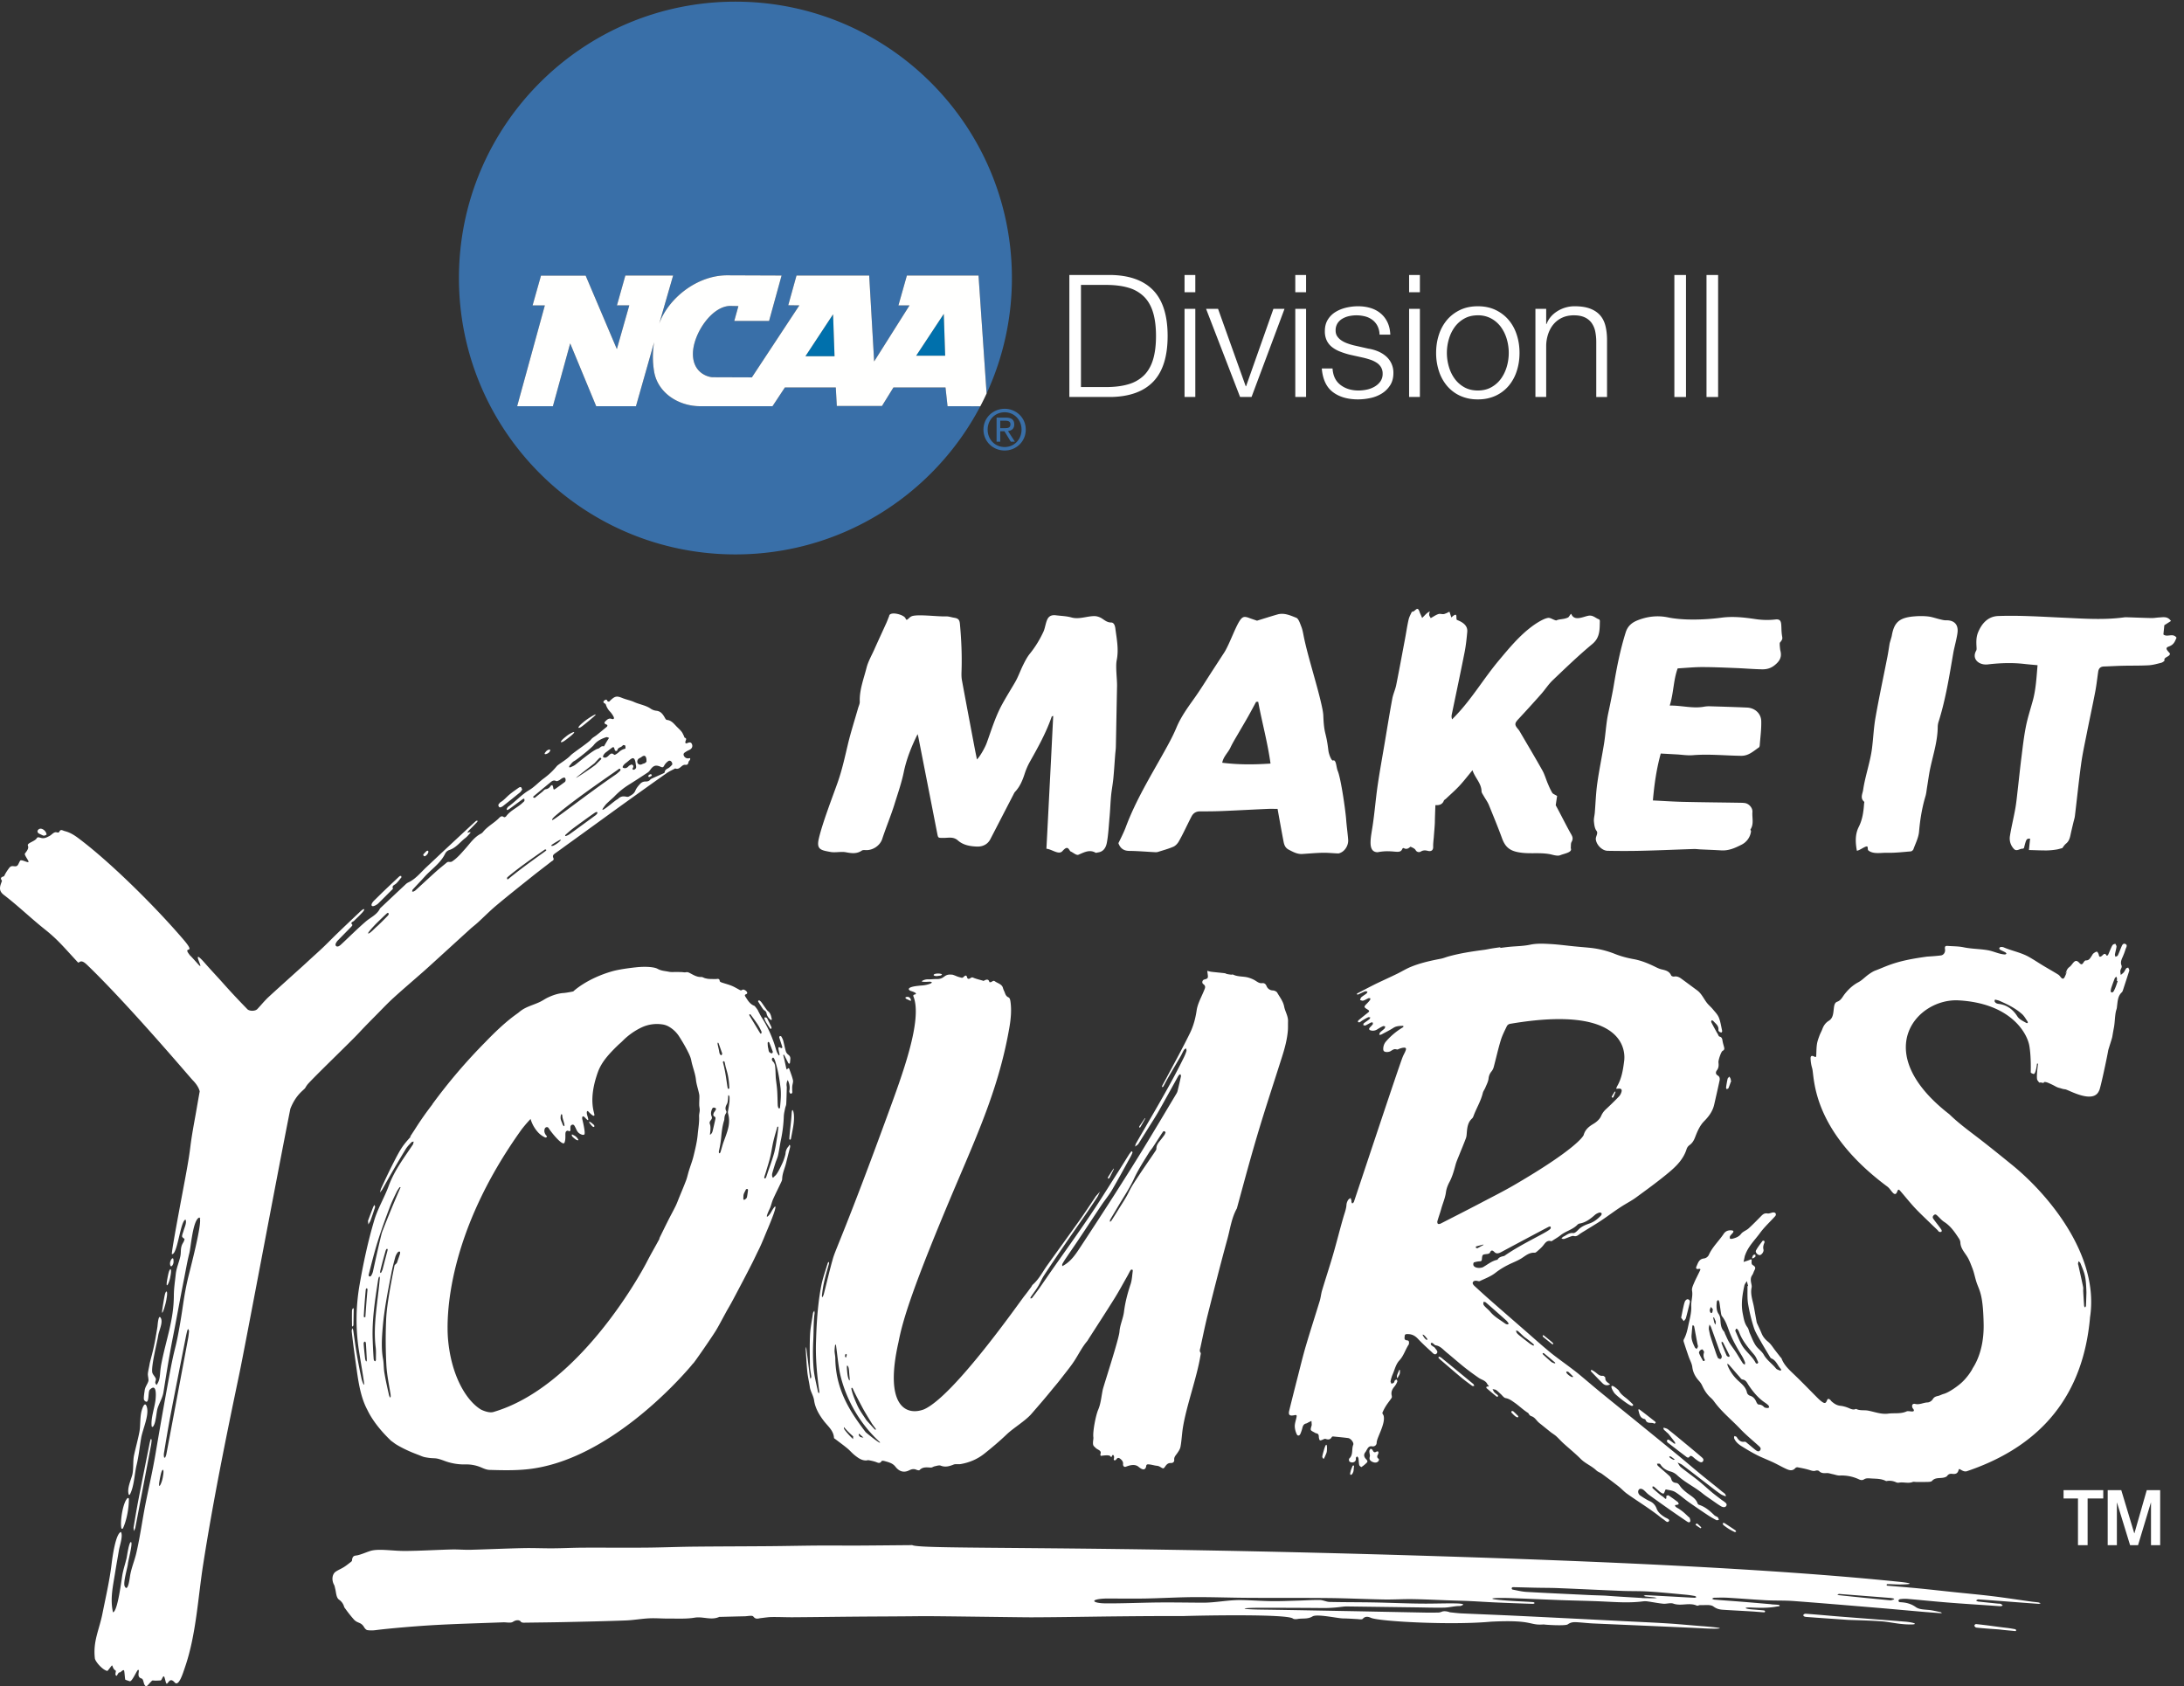 <svg width="158" height="122" viewBox="0 0 158 122" xmlns="http://www.w3.org/2000/svg"><rect x="0" y="0" width="158" height="122" fill="#333333" stroke="none"/><defs><path id="a" d="M.035.12h157.424V122H.035V50.398h154.009V122H0V50.398z"/></defs><g fill="none" fill-rule="evenodd"><path d="M2.819 60.306l.26.125c.061.029.136.053.29-.052-.024-.276-.363-.52-.553-.391-.19.13-.071.282.003.318zm40.084 21.023c-.074-.059-.09-.086-.173-.135-.065-.04-.082-.035-.104-.025a.018.018 0 0 0-.007.026c.085.132.205.275.266.314.03.02.07.036.097.01a.062.062 0 0 0 .018-.041c.005-.062-.048-.11-.097-.15zm-1.48.755c-.016-.006-.036-.012-.048 0-.006.005-.007.013-.01.02-.01.067.04.128.09.175.055.05.113.098.174.14a.38.38 0 0 0 .17.077c.011 0 .026 0 .034-.01.012-.012.005-.034-.004-.05a.739.739 0 0 0-.229-.256l-.176-.096zm9.162-2.149c-.003-.21.013-.418.011-.628 0-.086-.02-.174-.04-.26-.07-.311-.175-.619-.208-.931-.052-.48-.248-.924-.338-1.394-.05-.265-.184-.52-.31-.767-.165-.32-.352-.63-.545-.936a2.168 2.168 0 0 0-.811-.77 1.317 1.317 0 0 0-.448-.14 2.616 2.616 0 0 0-1.448.206 4.865 4.865 0 0 0-1.409.995c-.116.117-.246.221-.364.336-.576.564-1.15 1.161-1.42 1.915-.729 2.025-.235 2.954-.254 3.108-.003.02 0 .207-.428-.244-.136-.144-.149.096-.077.307.094.307.106.427-.158.138-.217-.233-.241-.022-.21.11.064.268.26 1.097.123 1.11a.284.284 0 0 1-.133.005c-.217-.07-.34-.176-.447-.435a2.56 2.56 0 0 0-.117-.222c-.082-.139-.27-.066-.284.077a1.349 1.349 0 0 0 0 .258c-.021.017-.017.116-.163.037-.056-.03-.142.016-.171.07-.08.145.023.472-.097.782-.118.31-.991-.782-1.149-1.046-.072-.12-.233-.082-.278.037-.08.213.007.398.153.55v.006c.009.073-.1.119-.164.062a1.564 1.564 0 0 1-.438-.311 2.455 2.455 0 0 1-.58-1.008c-.165.18-.327.36-.408.46-.076.091-.151.185-.225.278-5.437 7.57-5.478 13.61-5.335 15.223.23 2.578 1.29 4.393 2.37 5.058.254.128.643.26.908.182 6.06-1.77 10.507-9.7 11.107-10.865.306-.594.604-1.099.907-1.662l-.01-.002c.014-.04.025-.08.043-.119.202-.41.402-.822.608-1.23.172-.34.357-.673.525-1.015.098-.2.174-.41.257-.615.171-.418.348-.833.507-1.255.085-.228.132-.47.205-.702.109-.352.246-.697.333-1.056.124-.512.252-1.023.3-1.553.039-.437.124-.866.1-1.31-.007-.152.043-.304.046-.456.003-.125-.034-.252-.036-.378zm-10.03.943c.004.172.115.346.125.41.006.043.094.205.13.186.095-.05-.121-.536-.126-.708-.002-.115-.042-.182-.074-.153-.038.032-.056.15-.054.265zm16.759-1.956c0 .042.015.09.002.125a.141.141 0 0 1-.084.078c-.025.007-.075-.019-.088-.044-.025-.046-.05-.105-.04-.152.058-.271.013-.526-.115-.792a.683.683 0 0 0-.079.432c.005.042.011.084.01.126-.012.391-.019.782-.04 1.172-.006.105-.06.207-.08.313-.038.188-.087.377-.095.566a9.973 9.973 0 0 1-.199 1.667c-.082.38-.13.77-.213 1.15-.043.199-.135.385-.198.58-.081.25-.159.504-.23.758a.541.541 0 0 0-.001.2c.005.038.033.073.051.11.03-.026.062-.05.09-.076.017-.016.026-.046.045-.056.187-.1.523-.874.566-.96.054-.112.204-.54.213-.67a.801.801 0 0 1 .236-.53c.029-.15.127-.092.093.078-.096.377-.194.753-.285 1.132-.093.39-.28.756-.288 1.169-.003.092-.052.185-.092.271-.187.398-.388.79-.566 1.192-.092.207-.135.436-.223.646-.5 1.042-.027.483.058.329.403-.735.589-.733-.268 1.277-.075.17-.331.824-.55 1.284h.002l-.04.078-.036.073c-.139.28-.273.571-.415.855-.455.901-.928 1.791-1.4 2.682-.148.28-.305.557-.466.83l-.342.63c-.145.269-.288.538-.444.798-.253.422-1.553 2.305-1.643 2.384-.062.054-.11.125-.164.189-.967 1.14-6.114 6.873-11.829 7.478-.919.097-1.836.075-2.754.048-.196-.006-.397-.089-.581-.17a2.73 2.73 0 0 0-1.184-.226 4.06 4.06 0 0 1-1.535-.273c-.745-.276-.59-.099-1.373-.25-.172-.034-.334-.118-.5-.178l-.133-.052c-.754-.281-1.394-.648-1.524-.746a7.208 7.208 0 0 1-.203-.15c-.03-.022-.064-.041-.093-.067-1.348-1.284-1.708-2.254-1.732-2.27l-.003-.006c-.407-.78-.588-1.727-.725-2.703-.137-.972-.274-1.944-.382-2.928-.008-.07.026-.16.04-.24.026.058.063.108.072.173.077.544.148 1.092.239 1.63.106.628.227 1.25.36 1.864.034.16.162.502.187.414.025-.087-.253-1.655-.38-2.48a14.647 14.647 0 0 1 .057-4.771c.27-1.547.601-3.096 1.05-4.613.253-.858.734-1.648 1.045-2.49.425-1.155 1.117-2.047 1.751-3 .038-.057.043-.148.063-.223-.058.019-.127.013-.17.06-.144.152-.296.306-.41.491a76.732 76.732 0 0 0-1.667 2.873c-.054.099-.13.18-.195.269.03-.107.049-.222.094-.32.32-.696.648-1.39 1-2.066.194-.374.396-.758.64-1.077.162-.214.338-.41.516-.603h-.001a.485.485 0 0 1-.08.043c.1-.156.203-.314.308-.472.278-.441.68-1.063 1.317-1.887v-.016a39.852 39.852 0 0 1 3.83-4.49c1.52-1.584 2.276-2.021 2.425-2.151.457-.402.958-.492 1.507-.748.207-.096.395-.234.601-.33.36-.168.73-.296 1.135-.323.233-.017.692-.113.692-.113s.95-.922 2.826-1.46c.665-.185 1.808-.298 1.933-.306.671-.045 1.152.02 1.351.134.255.145.542.152.815.209.172.036.358.013.537.016.12.002.242.002.362.006.109.004.221.033.325.013.112-.022.187.007.283.057.26.134.51.3.827.285.089-.005.179.062.271.087.085.023.174.042.262.05.123.01.247.009.37.012.052.001.103.002.154 0 .122-.005.265-.064.282.147.004.038.082.082.134.1.238.082.484.143.717.236.187.074.362.18.54.276.08.043.136.097.24.022.108-.077.375.108.358.238-.003.03-.05.067-.084.079-.099.034-.104.089-.054.166.173.268.328.553.654.673.038.013.288.345.267.36.099.18.187.366.297.537.358.555.629 1.15.85 1.77.077.212.13.435.206.65.035.098.1.185.15.277a.075.075 0 0 0 .05-.086c-.026-.123-.053-.246-.075-.37a.423.423 0 0 1-.003-.091.056.056 0 0 1 .084-.046l.073.037.038.017a.06.06 0 0 0 .084-.06.199.199 0 0 0-.008-.043c-.068-.218-.143-.431-.21-.649a.129.129 0 0 1 .004-.063.07.07 0 0 1 .082-.05c.026.004.05.012.059.027.056.097.11.198.14.305.069.254.114.515.189.768.027.09.094.187.171.243.119.085.166.184.153.323-.01.095-.013.191-.03.284a.032.032 0 0 1-.007.017c-.025.037-.08.03-.102-.007l-.007-.012-.3-.581c-.007-.013-.025-.02-.038-.03-.009.02-.027.041-.023.06.02.093.049.184.07.278.049.222.095.445.146.667.006.03.031.058.047.086l.05-.068c.002-.003.003-.006.006-.008a.064.064 0 0 1 .111.018v.001c.094.271.205.54.268.819.03.135-.038.29-.05.438-.01.111-.003.225-.002.337zm-3.255 7.093c-.035 0-.091.022-.103.05-.083.191-.168.288-.174.465-.007.178-.013.248.029.269.029.014.096-.028.133-.06.04-.035.083-.082.093-.13.034-.169.057-.34.077-.512.003-.026-.035-.082-.055-.082zm-1.332-6.77a.023.023 0 0 0-.042.007c-.01.04-.006.452-.09.606-.089.163-.166.335-.05.528.022.039.002.125-.028.168-.093.13-.108.274-.116.427-.006.11-.14.318-.224 1.266a7.239 7.239 0 0 1-.167 1.03.295.295 0 0 0 0 .11c.002.014.012.027.022.04.008.01.021.011.031.004a.099.099 0 0 0 .035-.029.5.5 0 0 0 .04-.099c.077-.252.142-.509.233-.755.11-.298.223-.591.302-.903.093-.37.1-.722 0-1.086a.395.395 0 0 1-.005-.176c.044-.214.105-.68.106-.69.002-.116.01-.232 0-.346a.233.233 0 0 0-.047-.102zm-.664-3.024c.02.058.072.11.097.12.047.021.123-.094.055-.212a.029.029 0 0 1-.001-.005c-.076-.216-.15-.434-.228-.647a.081.081 0 0 0-.031-.037.026.026 0 0 0-.04.02c-.001.033-.003.065.003.096.027.134.06.264.089.398.02.09.028.189.056.267zm4.074.743c-.043-.144-.075-.294-.161-.418-.026-.037-.082-.034-.106.005-.056.093-.025.174.07.27.073.073.12.198.133.304.03.245.03.494.044.741.002.06.005.12.012.181.031.28.075.56.094.841.024.35.026.7.04 1.051a.7.7 0 0 0 .04.193c.003.01.008.02.015.03.03.042.1.031.112-.02v-.007c.04-.48.093-.961.036-1.441-.07-.584-.16-1.165-.33-1.73zm-.394-.785c.108.047.144.036.167-.09-.085-.223-.168-.446-.258-.667-.01-.024-.057-.032-.087-.048-.01.03-.033.062-.03.092.007.126.007.255.042.374.034.119.006.268.166.339zm.533 5.329a.039.039 0 0 0-.045.028c-.096.345-.202.687-.282 1.034-.088.374-.136.757-.226 1.13-.092.378-.214.749-.324 1.122-.034.115-.077.227-.107.343a.127.127 0 0 0 .004.062.04.04 0 0 0 .06.024c.024-.014.045-.03.054-.051.047-.11.081-.227.12-.341.159-.476.339-.948.472-1.432.104-.38.155-.775.218-1.165.04-.235.061-.474.089-.71a.04.04 0 0 0-.033-.044zm-1.455-7.38c-.162-.245-.338-.48-.513-.718a.12.12 0 0 0-.02-.021c-.037-.031-.093.004-.08.05l.01.024c.243.408.489.813.734 1.219l.046.074c.012.02.037.028.059.02a.049.049 0 0 0 .032-.041c.003-.04.01-.082-.004-.113-.082-.168-.162-.338-.264-.493zm-3.08 6.229c.028-.062.117-.14.006-.197-.09-.046-.182-.05-.234.074-.073.172-.108.346-.034.522.04.096.031.17-.029.25-.045.062-.104.13-.11.2-.014.18.124.106.021.87-.002.013.017.018.027.01.041-.038.087-.074.113-.12.037-.066.055-.144.073-.22.058-.242.114-.485.168-.73.02-.091.054-.183-.068-.248-.1-.055-.073-.16-.04-.244.023-.061.08-.108.107-.167zm.908-1.625a.08.08 0 0 0 .021.031.043.043 0 0 0 .062.002c.015-.015.028-.029.029-.045a5.18 5.18 0 0 0-.094-.882c-.039-.209-.103-.42-.16-.624-.034-.125-.053-.256-.086-.381a.117.117 0 0 0-.033-.047.044.044 0 0 0-.067.01c-.012.02-.026.04-.021.057.213.749.295 1.701.35 1.879zM26.471 97.195c-.003-.048-.028-.158-.096-.126s-.07.114-.066.163c.027.367.068.73.109 1.094.037.163.132.288.116-.033-.017-.32-.04-.732-.063-1.098zm.883-4.591c-.222 1.435-.446 2.88-.394 4.288.017.474.038.947.073 1.415.004.067.032.158.095.169.063.01.037-.043.068-.08-.006-.309.02-.636-.018-.93-.199-1.567.144-3.234.286-4.851.007-.085.03-.213-.011-.249-.042-.036-.087.159-.099.238zm-.898.742c-.056.62-.104 1.238-.137 1.855-.002.036-.004.104.064.097.069-.006.053-.062.054-.09.042-.623.089-1.246.146-1.87.023-.16-.115-.195-.127.008zm2.456-2.798c-.059-.02-.131.04-.168.094-.065.093-.123.21-.153.323-.101.372-.2.747-.272 1.123-.251 1.29-.513 2.59-.625 3.875-.068.787-.123 1.605.017 2.351.058.313.043.671.096.99.092.55.212 1.085.334 1.619.017.07.07.2.1.178.032-.023.024-.16.013-.228-.109-.69-.256-1.365-.3-2.08a34.37 34.37 0 0 1-.023-3.226c.017-.53.087-1.076.17-1.615.121-.794.277-1.587.436-2.379a.123.123 0 0 1 .05-.077c.065-.082.115-.08.147-.186.031-.106.133-.379.192-.57.02-.058.045-.172-.014-.192zm-.017-4.639c-.068.1-.14.197-.193.306-.169.346-.34.694-.478 1.054-.326.851-.636 1.708-.908 2.577-.242.776-.438 1.565-.637 2.352a.323.323 0 0 0-.008.06.085.085 0 0 0 .108.088.104.104 0 0 0 .063-.04c.063-.093.12-.219.144-.335.188-.866.381-1.732.591-2.595.024-.097.049-.198.085-.29a83.5 83.5 0 0 1 1.316-3.186.054.054 0 0 0-.083.01zm-.86 4.554c.01-.035.021-.099-.027-.114-.047-.017-.097.091-.113.146-.128.444-.248.89-.358 1.338-.02.083-.066.234-.009.257.058.022.101-.159.144-.225.121-.48.243-.941.364-1.402zm88.45 9.689l-.003.002c.002 0 .003-.002.003-.002zM40.729 53.659c.134-.065.445-.318.561-.413.6-.495-.025-.243-.369.06-.411.32-.424.466-.192.353zm1.27-1.039c.134-.067.795-.633.91-.731.59-.504-.383.067-.722.374-.407.327-.417.474-.187.357zm-5.87 5.78c.035.03.174-.02.237-.069.421-.327.837-.662 1.25-1 .068-.056.11-.141.164-.212-.04-.079-.056-.153-.096-.172-.039-.018-.114.009-.157.04-.23.164-.467.325-.683.508-.217.184-.4.41-.653.553-.019.011-.026.042-.044.055-.125.093-.112.214-.017.296zm-5.41 3.549c.055-.01.11-.059.147-.096.218-.214.124-.432-.074-.22-.197.213-.149.15-.173.226-.006.02.071.095.1.09zM27.13 87.35c.016-.053-.018-.121-.03-.182-.031.047-.073.09-.095.142-.118.3-.23.602-.382 1.01l.025.266c.054-.1.123-.193.162-.298.112-.311.218-.623.32-.938zm12.61-32.938c.214-.277-.142-.198-.256-.024-.249.276.142.17.255.024zm25.87 17.71c-.22.033-.037.148-.037.148l.318.145c.038-.186-.139-.325-.281-.292zm-8.342 8.471c-.033.586-.125 1.17-.164 1.757-.002.031-.002.069.018.09.021.024.058.012.078-.014a.232.232 0 0 0 .032-.099c.097-.553.249-1.12.201-1.683-.025-.298-.138-.546-.165-.05zM27.349 65.375c.34-.332.675-.67 1.011-1.006.026-.024.072-.064.066-.08-.09-.228.112-.256.224-.36.153-.14.273-.316.395-.462-.014-.052-.016-.09-.026-.092-.03-.007-.069-.009-.094.005-.04.023-.073.06-.108.091-.355.335-.71.668-1.061 1.005-.224.214-.44.435-.664.65-.145.138-.257.309-.2.394.087.127.41-.1.457-.145zm27.9 7.685c.09.063.181.115.203.235.033.2.146.353.296.481l.005.005c.038.028.09-.005.08-.05v-.001c-.048-.216-.083-.437-.284-.584-.076-.054-.43-.607-.498-.675-.025-.026-.053-.049-.087-.077-.04-.032-.103-.019-.121.03-.003.006-.004.013-.002.017.025.057.359.585.407.62zm.153.55c-.08-.025-.12.006-.094.09.026.079.056.158.098.228.094.16.196.315.298.469.014.022.046.034.073.041.002 0 .005-.001.008-.006a.135.135 0 0 0 .014-.142c-.1-.207-.2-.418-.306-.627-.013-.026-.057-.041-.091-.052zM25.519 95.978c.017-.041.049-.086.05-.123l.019-1.122c0-.02.019-.09-.034-.084-.053.006-.088.127-.089.175-.008.368-.005.733.002 1.097 0 .024.034.037.052.057zm-13.43-3.36c-.132.766.177.168.24-.285.102-.511.017-.63-.085-.394-.06.137-.13.53-.156.68zm34.868-36.4c.054-.013.104-.045.155-.071a.048.048 0 0 0 .02-.019l.016-.026a.05.05 0 0 0-.023-.07c-.03-.015-.061-.027-.083-.019-.047.017-.086.053-.126.087a.048.048 0 0 0-.009.065c.019.027.037.055.05.052zm90.088 59.467c-.025-.014-.049-.037-.077-.043a1.683 1.683 0 0 0-.223-.037c-1.223-.097-2.446-.191-3.713-.29l-.115.05c.048.016.095.038.144.043a270.816 270.816 0 0 0 3.685.368c.071.007.147-.026.219-.047.029-.007.053-.028.08-.044zm-14.313-.144c-.04-.027-.08-.07-.123-.077-.209-.036-.418-.072-.628-.09-.9-.083-1.799-.175-2.7-.232-.642-.04-1.289-.02-1.932-.046-1.546-.062-3.09-.14-4.636-.202-.555-.022-1.113-.017-1.668-.03-.528-.01-1.056-.03-1.584-.038a.136.136 0 0 0-.034.005c-.087.025-.084.153.005.17l.002.001c.333.063.666.148 1.003.167 1.548.088 3.098.157 4.648.232.158.007.939.03 1.09.04.871.068 1.743.114 2.614.167v.01c.28.004.561.009.841.009.08 0 .162-.012.244-.02-.074-.015-.147-.037-.221-.046-.193-.022-.385-.037-.577-.06-.058-.006-.113-.031-.17-.049.057-.016.113-.049.168-.046.668.031 1.334.068 2.001.104.505.028 1.01.059 1.516.083.046.002.094-.034.141-.052zm24.73.388c.06.01.116.044.172.067-.054.013-.11.04-.163.035-.624-.043-1.247-.091-1.87-.138-.826-.063-1.652-.126-2.478-.183-.056-.004-.116.051-.174.079.053.027.104.07.16.076.471.054.943.1 1.416.149.075.007.155-.001.224.024.054.02.094.078.14.118-.055.017-.11.05-.165.047-.269-.013-.538-.036-.806-.055-.99-.068-1.98-.128-2.968-.208-.976-.078-1.95-.18-2.924-.263a2.343 2.343 0 0 0-.578.019.136.136 0 0 0-.062.03c-.076.059-.034.18.06.185h.003c.418.02.783.095 1.158.362.29.207.76.16 1.149.23.21.039.42.083.629.13.038.009.071.041.106.062-.038.005-.079.015-.117.012-.45-.034-.902-.067-1.352-.106-1.128-.098-2.255-.203-3.383-.297-1.966-.163-3.932-.33-5.9-.477-.648-.047-1.3-.02-1.95-.053-.936-.05-1.87-.129-2.805-.184-.32-.018-.645-.007-.968 0-.056.001-.11.044-.165.068.057.024.113.066.173.07.612.05 1.226.09 1.839.14.742.058 1.483.123 2.224.188a.825.825 0 0 1 .093.014c.028.005.4.023.474.032.111.014.148.103-.013.113-.18.01-.537.15-1.897.086-.676-.032-.526.094-.006.133.29.022.581.045.871.075.02.002.038.011.057.024.043.028.032.096-.02.109a.103.103 0 0 1-.033.003c-.3-.017-.599-.047-.898-.065-.69-.042-1.38-.075-2.068-.12-.249-.017-.456-.062-.691-.237-.222-.165-.631-.082-.958-.1-.08-.004-.18.066-.242.037-.55-.245-1.14.057-1.701-.145-.213-.076-.485.03-.726.008-.366-.034-.728-.11-1.093-.161a1.329 1.329 0 0 0-.352-.013c-.974.13-1.946.058-2.92.012-1.002-.048-2.005-.06-3.006-.097-1.197-.045-2.393-.101-3.589-.145-1.29-.048-1.865.026-.976.12.82.087 1.648.111 2.472.163l.031.003c.17.021.154.131-.025.126a183.65 183.65 0 0 1-2.734-.103c-.591-.026-1.182-.068-1.773-.095-.483-.022-.967-.032-1.45-.049-.904-.032-1.806-.078-2.709-.092-.689-.011-1.38.037-2.068.025-1.326-.023-2.652-.09-3.977-.104-1.951-.02-3.902-.005-5.852-.017-1.306-.007-2.613-.057-3.918-.05-1.185.007-2.37.08-3.555.101-.948.016-1.897-.001-2.846.001-1.222.047-.968.344-.007.35.472.005.946-.004 1.42-.013.864-.017 1.727-.048 2.59-.053 1-.006 1.999.012 2.997.017.944.006 1.885-.208 2.83-.19.727.013 1.455.07 2.183.079.645.008 1.29-.023 1.935-.04.515-.015 1.03-.053 1.545-.044.234.004.467.133.702.14 1.033.024 2.067.018 3.1.035 1.283.022 2.565.086 3.848.088 1.264.002 3.388-.106 2.512.173-.391-.01-.784.108-1.177.116-.709.013-1.419-.011-2.128-.02l-4.915-.066c-.344-.004-.839.146-2.08.112a529.72 529.72 0 0 0-4.107-.015c-1.58 0-1.595.109-.03.13 1.939.026 3.878.064 5.817.1 2.06.038 4.118.082 6.178.12.29.006.58 0 .87-.006.067-.001.134-.028.203-.044.149-.084.415-.052.62.028.276.027.553.065.83.078 1.325.06 2.65.11 3.975.173 2.467.119 4.933.242 7.4.369 1.797.092 2.353.109 3.528.182.879.055 1.755.144 2.634.208 2.093.17.869.199.057.156-1.091-.062-6.385-.285-8.056-.36-.398-.018-.795-.068-1.193-.09-.228-.012-.427-.005-.654.157-.177.126-1.701.026-1.73.004-1.11.088-.719-.356-3.817-.2-2.849.267-8.05-.012-8.675-.273-.138-.059-.395-.17-.6.06-.075.087-.327.02-.498.02-.021 0-.602-.04-.932-.042-.391-.002-1.888-.346-2.212-.145-.349.214-.722.12-1.078.185-.112.02-.265.026-.344-.034-.437-.333-6.489-.223-7.893-.178-1.553-.004-3.104.007-4.657.022-2.128.02-4.256.065-6.384.07-.927 0-7.011-.095-7.96-.083-1.594.019-3.188.021-4.783.034-1.487.013-2.975.034-4.462.044-.516.004-1.032-.023-1.547-.016-.266.003-.53.048-.795.077-.193.02-.365.125-.55-.113-.081-.105-.408-.022-.623-.018-.604.013-1.207.03-1.81.045-.011 0-.024-.005-.033 0-.581.268-1.178-.046-1.776.055-.61.102-1.246.06-1.87.066-.474.004-.95-.04-1.422-.018-.568.028-1.132.132-1.7.154-1.454.054-2.91.085-4.366.117-.991.022-1.983.03-2.974.044a.59.59 0 0 1-.129-.008c-.04-.009-.077-.03-.116-.047.034-.013-.17-.263-.568-.009-.175.112-.471.028-.712.038-1.725.067-3.451.109-5.174.21-1.365.082-3.168.241-4.052.355a2.17 2.17 0 0 1-.596 0c-.084-.013-.179-.113-.239-.216-.225-.385-.473-.26-.738-.555a9.191 9.191 0 0 1-.619-.78c-.031-.044-.07-.082-.086-.137a.92.92 0 0 0-.37-.517c-.21-.155-.203-.506-.275-.786-.025-.095-.039-.207-.08-.28-.193-.343-.15-.778.117-.959.191-.13.397-.208.59-.33.173-.107.338-.244.506-.372.03-.023.077-.06.08-.098.03-.397.22-.344.401-.385.31-.072.612-.214.92-.311.597-.19 1.596.003 2.519-.002 1.127-.007 2.254-.079 3.38-.108.451-.01.903.035 1.353.023 1.27-.033 2.538-.093 3.807-.12.72-.016 1.44.019 2.16.014.722-.005 1.443-.044 2.164-.047 1.52-.007 3.04.009 4.56-.003 1.133-.009 2.266-.057 3.398-.07 1.854-.019 3.708-.02 5.563-.035 1.196-.01 2.392-.038 3.588-.046.917-.007 1.833.007 2.75.003 1.293-.007 2.587-.021 3.881-.032.033 0 .07-.011.096.002.684.337 12.552-.007 38.192.803 11.135.352 23.737.875 33.147 1.842 1.553.16.482.206.002.198-.268-.004-.536-.024-.805-.025-.02 0-.032.01-.042.023-.027.036-.004.087.04.09h.001c.742.065 1.484.12 2.225.192.868.085 1.735.184 2.603.275.934.098 1.87.183 2.8.296.94.116 1.877.261 2.815.392.16.022.322.032.48.056zm-20.526-25.163c-.044.01-.088.02-.107.049-.035.052-.053.116-.072.18a.035.035 0 0 0 .047.042.895.895 0 0 0 .173-.102c.024-.021.022-.072.02-.124a.049.049 0 0 0-.06-.045zm26.267-19.786l-.06-.02c.004-.059.013-.118.007-.175-.003-.042-.024-.082-.037-.124-.04.035-.1.061-.117.105a13.37 13.37 0 0 0-.24.656c-.029.087-.05.179-.059.271-.004.036.046.11.064.109.05-.005.115-.029.137-.067.065-.109.116-.226.162-.344.053-.136.096-.275.143-.411zm-6.514 2.932c-.131-.186-.24-.399-.406-.547-.483-.431-1.06-.709-1.646-.965-.087-.038-.184-.052-.308-.086-.013.05-.044.1-.03.13.053.12.155.165.286.182.6.075 1.041.396 1.362.907.056.088.14.167.226.226.137.096.285.172.432.252.023.013.06.001.09 0 0-.033.01-.076-.006-.099zm3.668 17.615c.116.524.235 1.048.344 1.574.022.102.002.21.007.317.02.354.042.709.068 1.063.003.038.046.075.07.112.022-.04.061-.08.063-.122.015-.319.023-.64.033-.96-.035-1.267-.146-1.396-.434-2.123-.022-.057-.087-.099-.13-.147-.017.06-.037.12-.045.182-.004.033.016.069.024.104zm-21.499 7.61c-.007-.033-.004-.075-.023-.095-.237-.246-.33-.62-.685-.764-.057-.023-.098-.104-.135-.164-.222-.37-.449-.739-.659-1.117-.174-.314-.374-.627-.48-.965a12.318 12.318 0 0 1-.413-1.708c-.068-.42-.033-.853-.044-1.28l.049-.006-.096-.354c-.06.107-.15.206-.176.322-.148.671-.254 1.352-.114 2.044.068.337.115.682.336.977.09.12.107.29.17.432.133.293.245.602.42.869.163.247.444.422.588.676.226.404.607.653.886.998.062.076.182.108.28.151.025.012.063-.01.096-.017zm-.863 2.689c-.02-.053-.027-.12-.064-.156a1.799 1.799 0 0 0-.256-.202c-.48-.324-.842-.767-1.16-1.234-.13-.194-.194-.397-.466-.434-.076-.01-.145-.121-.208-.193-.249-.281-.492-.566-.74-.848-.04-.043-.09-.077-.135-.115.008.055.003.114.024.164.178.43.447.799.793 1.112.26.235.527.459.602.834.016.086.126.195.214.22.25.074.375.243.468.465.03.07.102.173.152.173.17.001.29.063.406.188.047.052.155.049.236.07l.134-.044zm-2.986-3.68c.025.016.074.024.093.01.02-.016.031-.068.02-.092a48.73 48.73 0 0 0-.465-.929c-.015-.027-.053-.043-.102-.08-.003.06-.019.106-.004.142.113.287.23.573.353.857.016.04.064.07.105.093zm-.45-.028c-.024-.114-.096-.219-.138-.331-.211-.586-.419-1.173-.632-1.758-.026-.072-.076-.138-.115-.206-.016.072-.034.143-.047.215-.004.022.005.048.007.071l-.019.004c.042.187.071.376.126.558.104.344.22.684.336 1.024.061.182.119.367.202.538.025.05.147.095.204.078.044-.014.089-.132.076-.193zm-.833-3.187c.011.028.05.063.077.064.025.001.063-.034.074-.061.018-.054.02-.112.037-.215l-.137-.169c-.029.071-.069.14-.082.214-.01.052.01.114.031.167zm.214.4c.026.124.054.246.085.369.005.02.024.04.038.06.018.025.038.048.057.072.003-.023.008-.046.007-.07-.002-.034-.01-.07-.016-.104l.03-.012-.145-.34c-.02.008-.057.02-.056.025zm.389-.278a.803.803 0 0 1 .132.43c.019.296.037.597.259.841.045.05.056.13.087.194.097.204.18.415.297.607.142.237.319.455.47.688.171.262.327.535.497.798.034.053.103.084.155.125.006-.063.035-.134.013-.187a3.056 3.056 0 0 0-.22-.453c-.325-.536-.642-1.074-.874-1.66-.162-.41-.275-.847-.564-1.204-.05-.061-.065-.155-.078-.235-.041-.26-.073-.521-.113-.781-.01-.052-.044-.101-.079-.178-.053.057-.105.086-.109.121-.028.306-.051.626.127.894zm1.206 1.216c.143.318.28.676.461 1.01.269.492.767.818 1.02 1.328.014.029.087.057.116.045.033-.013.073-.084.062-.108-.087-.18-.157-.378-.284-.528-.437-.515-.874-1.026-1.108-1.672a.672.672 0 0 0-.112-.182c-.018-.021-.068-.039-.09-.029-.022.011-.028.055-.065.136zm-2.205 2.105a.633.633 0 0 1-.051-.537c.018-.058-.075-.153-.105-.209-.146-.013-.295.16-.252.275.073.188.18.364.278.542.01.018.07.029.092.016.023-.013.048-.068.038-.087zm-.532-1.158l-.138-.735c-.033-.177-.06-.353-.1-.527-.007-.035-.06-.06-.093-.09-.012.03-.033.058-.036.089-.02.211-.038.423-.056.636-.027.324.104.609.241.89.023.048.084.077.127.114.032-.056.084-.109.092-.169.009-.066-.023-.138-.037-.208zm31.225-26.934c-.145.45-.29.9-.438 1.35-.018.054-.04.117-.08.155-.289.261-.3.624-.346.977-.01.082-.012.168-.038.245-.13.366-.105.9-.194 1.353-.043.22-.08.44-.118.66-.023.133-.281.894-.293.98-.04.281-.586 2.89-.661 2.905-.415 1.01-2.235-.084-2.454-.1-.165-.012-.258-.058-.391-.093a1.1 1.1 0 0 1-.304-.117 5.278 5.278 0 0 0-.501-.244c-.166-.074-.326-.096-.335-.05-.009.044-.056.056-.216.01-.035-.011-.042.004-.062.006a.736.736 0 0 1-.054.005c-.016-.015-.036-.033-.047-.047l-.092-.124c-.11-.15.04-1.17.04-1.17 0-.045-.066-.056-.076-.011l-.001.009c-.021.208-.112.758-.251.717a.737.737 0 0 1-.14-.057c-.035-.02-.062-.05-.06-.06.002-.018.04-1.129-.102-1.935-.181-.982-1.417-3.062-5.102-3.272-3.031-.176-6.503 3.728-.683 8.238.753.737 1.616 1.336 2.44 1.984.705.551 1.4 1.113 2.094 1.678 2.512 2.031 6.348 6.476 5.643 11.033-.02.272-.054.544-.09.813-.792 5.833-4.403 8.818-8.782 10.304-.325.134-.587-.266-.628-.1-.06.241-.173.334-.434.307-.167-.017-.283-.013-.398.142-.068.092-.242.131-.375.145-.257.028-.523-.007-.721.218-.052.06-.175.071-.267.074-.296.01-.592.005-.888.005-.083 0-.176-.025-.249.003-.322.123-.66-.013-.984.046a.352.352 0 0 1-.212-.026 1.127 1.127 0 0 0-.667-.094c-.023.004-.051.01-.07 0-.338-.174-.699-.16-1.061-.182-.184-.01-.356-.04-.515.06-.124.08-.238.066-.37.005a2.952 2.952 0 0 0-1.387-.278c-.17.008-.348-.065-.523-.1-.139-.028-.28-.082-.417-.077-.207.01-.398.026-.566-.145-.044-.046-.164-.056-.231-.033-.175.062-.32-.004-.485-.053-.273-.083-.556-.134-.836-.188a.203.203 0 0 0-.159.055c-.224.256-.476.15-.72.036-.294-.138-.576-.301-.87-.44-.337-.157-.683-.294-1.02-.451a9.497 9.497 0 0 1-.637-.336c-.207-.118-.41-.244-.614-.369-.239-.148-.458-.32-.568-.59-.019-.047.007-.112.012-.169.058.025.145.034.171.078.133.222.283.381.575.336.07-.01.163.086.236.144.198.158.385.33.587.481.098.073.225.12.31-.023.068-.117-.009-.203-.093-.279-.453-.414-.935-.803-1.357-1.248-.63-.664-1.353-1.24-1.895-1.99a1.621 1.621 0 0 0-.244-.268c-.277-.247-.467-.55-.619-.883a1.318 1.318 0 0 0-.219-.325c-.266-.294-.444-.612-.493-1.017-.032-.253-.174-.494-.26-.743a40.643 40.643 0 0 1-.364-1.09.245.245 0 0 1 .017-.172c.17-.31.248-.652.319-.992.097-.461.236-.933.213-1.397-.02-.381.127-.736.058-1.121-.031-.17.064-.372.137-.544.123-.293.276-.572.41-.86.04-.087.135-.221-.1-.17-.134.03-.183-.06-.134-.169.115-.252.18-.548.54-.59a.47.47 0 0 0 .375-.292c.263-.562.722-.983 1.06-1.491.138-.207.343-.278.59-.249.128.015.138.081.075.167-.062.086-.15.154-.203.243-.023.039-.02.092-.019.145.001.028.023.052.052.054a.335.335 0 0 0 .112-.001c.25-.062.48-.134.657-.363.129-.168.374-.24.537-.387.323-.294.626-.607.932-.918.122-.124.24-.199.438-.166.129.022.27-.06.407-.074.03-.002.06.002.092.01a.14.14 0 0 1 .1.177.217.217 0 0 1-.042.08c-.368.41-.783.786-1.107 1.23-.379.518-.86.974-1.073 1.607-.004.01-.013.02-.016.031l-.094.446c.125-.04.252-.078.376-.123.043-.016.084-.035.125-.056.041-.021.092.013.087.06a1.191 1.191 0 0 0-.007.2c.004.047.033.111.071.135.212.136.235.2.132.396-.059.11-.086.241-.157.34-.145.204-.11.418-.063.64.017.082.036.172.02.25-.11.487.078.944.165 1.411.069.363.128.726.196 1.089.014.068.047.133.076.197.093.209.195.414.28.625.103.251.26.44.477.616.209.168.352.419.522.635l.373.48c.021.029.06.05.071.08.181.489.552.825.918 1.174.576.55 1.126 1.126 1.689 1.688.102.103.21.203.328.285.194.135.271.114.358-.109.055-.14.126-.117.214-.052.047.035.076.095.12.134.184.16.376.288.632.313.188.02.378.073.554.143.192.077.369.184.577.082.284.146.593.07.883.126.478.094.953.282 1.438.217.441-.059.902.035 1.329-.157.115-.051.279.004.42 0 .108-.001.154-.053.089-.16-.018-.031-.05-.056-.064-.088-.088-.187-.01-.343.181-.298.328.079.603-.1.912-.108.13-.004.3-.119.367-.234.1-.17.24-.203.403-.241.133-.033.254-.108.386-.141.227-.057.712-.326 1.197-.73.485-.405.847-.993.891-1.106.035-.087.836-1.117.802-3.191-.035-2.074-.279-2.402-.477-2.938-.137-.371-.196-.77-.341-1.137-.113-.283-.211-.574-.383-.846-.198-.31-.474-.606-.482-1.017a.613.613 0 0 0-.118-.3c-.292-.445-.589-.882-1.054-1.18-.18-.115-.322-.29-.482-.438-.07-.067-.143-.146-.247-.066-.095.073-.132.173-.056.28.125.178.262.347.392.52.072.097.147.192.206.295.018.032.003.117-.019.126a.218.218 0 0 1-.16-.002c-.05-.025-.079-.088-.122-.13-.154-.15-.312-.295-.465-.445-.389-.38-.788-.75-1.16-1.146-.362-.389-.693-.807-1.042-1.21-.145-.167-.17-.158-.256.056-.066.164-.165.19-.291.063-.144-.146-.247-.337-.412-.459-5.573-4.137-5.249-7.98-5.44-8.574a2.722 2.722 0 0 1-.11-.672c-.011-.203.076-.256.26-.161.124.064.143.034.149-.078.013-.273.011-.55.051-.819.031-.207.107-.408.178-.606.06-.167.152-.32.213-.487.094-.251.23-.452.468-.598.306-.187.32-.534.357-.851.024-.21.049-.454.24-.523.29-.104.376-.335.54-.546.269-.344.586-.65 1.008-.873.262-.139.478-.378.726-.554.167-.119.344-.237.532-.301.91-.35 1.442-.689 3.705-.994.333-.021.666-.043.997-.085.196-.025.337-.218.3-.454-.037-.243.07-.243.214-.233.379.029.764.02 1.136.099.585.122 1.19.11 1.775.216.398.073.8.284 1.205.302.04.002.08-.03.12-.045-.026-.037-.044-.087-.08-.106-.125-.069-.26-.123-.384-.193-.033-.019-.067-.085-.058-.116.01-.036.066-.075.106-.079a.44.44 0 0 1 .209.024c.607.261 1.269.373 1.849.705.345.196.676.417 1.016.623.36.216.728.422 1.085.644.086.053.144.15.216.227.087.091.171.09.23-.019.057-.103.101-.213.146-.323.18-.448-.185.364-.02-.09.051-.14.11-.25.231-.34.092-.067.164-.165.237-.258.178-.227.29-.252.486-.044.135.144.2.128.292-.018.041-.067.114-.165.17-.163.261.013.333-.189.445-.347.034-.048.055-.112.099-.146.079-.06.168-.131.26-.139.04-.003.122.136.138.218.027.15.074.194.205.102.115-.08.222-.302.369-.022.034-.02.085-.03.098-.06.075-.16.138-.327.21-.488.039-.086.076-.177.136-.246.04-.044.12-.053.183-.077.03.072.091.148.083.213-.024.187-.081.37-.113.557-.01.055.024.118.038.177.058-.033.143-.05.168-.099.089-.18.154-.37.234-.555.06-.138.119-.349.298-.283.214.08.062.27.023.402-.06.204-.14.403-.227.597-.08.178-.138.36-.063.551.06.152-.047.245-.074.366-.023.103.013.22.024.332.075-.065.16-.12.222-.196.066-.082.102-.188.166-.27.031-.04.098-.048.15-.07.027.06.06.118.079.18.009.031-.009.07-.02.104zm-16.231 47.035c-1.563-.127-3.127-.241-4.69-.365-.821-.065-1.64-.145-2.461-.204a.252.252 0 0 0-.13.033.087.087 0 0 0 .005.157.45.45 0 0 0 .134.039c.874.068 1.748.126 3.05.216.498.02 1.424.036 2.35.099.58.039 1.16.18 1.74.217 1.142.073.822-.125.002-.192zM127.624 89.77c-.018-.019-.103-.012-.12.012-.162.223-.338.44-.467.683-.072.134.117.34.27.337.12-.003.312-.234.27-.402-.047-.192.002-.341.07-.503.015-.034.003-.1-.023-.127zm18.168 28.099c-.149-.028-.395-.073-.589-.095-.751-.085-1.282-.177-2.242-.277-.03-.003-.059.016-.088.04a.097.097 0 0 0-.004.144c.034.034.07.064.104.068.55.066 1.552.124 1.689.14.376.048.845.083 1.134.114h.014c.043-.008.06-.062.031-.095-.016-.02-.032-.037-.05-.04zM10.216 102.19c-.093.484-.05.965-.132 1.408-.105.565-.267 1.124-.386 1.681-.093.43-.023 1.009-.13 1.426-.102.393-.389.98-.258 1.406.01.034.05.081.1-.014.298-.582.323-1.49.471-2.102.158-.653.221-1.308.332-1.965.105-.62.59-1.634.41-2.241-.154-.519-.37.207-.407.4zm-.547 8.279c-.016.093.012.203.02.305.036-.09.086-.171.105-.27.38-1.983.758-3.968 1.134-5.955.022-.117.032-.243.045-.35-.017-.044-.024-.094-.039-.096-.014 0-.043.036-.051.07a6.17 6.17 0 0 0-.081.353c-.258 1.3-.52 2.596-.773 3.9-.13.674-.245 1.359-.36 2.043zm4.009-14.171c-.024-.064-.036-.134-.056-.136-.02-.002-.06.05-.073.1-.042.16-.079.329-.112.497-.36 1.835-.726 3.667-1.078 5.507-.182.954-.342 1.921-.501 2.887a.905.905 0 0 0 .009.263c.006.046.07.056.089.013a.994.994 0 0 0 .08-.228c.53-2.8 1.055-5.605 1.58-8.41.03-.166.043-.342.062-.493zm-1.982 10.154c-.059.137-.13.532-.156.68-.13.766.179.167.241-.286-.028.208.018-.086 0 0 .103-.511.017-.63-.085-.394zm14.958-38.917c.14-.018.509-.425.584-.483.112-.085.698-.678.795-.781.04-.042.102-.118.087-.146-.011-.03-.004-.05-.028-.07-.025-.02-.074-.002-.095.017-.133.116-.759.718-.878.847-.065.071-.604.633-.465.616zm10.03-4c0 .011-.007.14.1.051 1.068-.89 2.55-1.905 2.726-2.05.01-.008.008-.057-.002-.063-.025-.013-.069-.028-.086-.015-.17.122-1.924 1.317-2.718 2.015a.079.079 0 0 0-.02.063zm1.891-5.847c.004.012.036.015.104.04l.552-.442c.079-.064.15-.171.237-.186a.496.496 0 0 0 .368-.242c.02-.034.077-.046.117-.069.02.048.052.094.06.144.034.22.042.227.218.1.211-.15.42-.304.63-.458.075-.056.082-.243-.004-.31-.033-.025-.123.005-.176.031-.084.044-.153.115-.238.158-.065.033-.162.077-.211.051-.162-.082-.28-.013-.392.079-.411.336-.818.677-1.227 1.015-.01.008-.021.015-.025.025-.008.021-.02.047-.013.064zm2.595-2.185c.03.004.067.02.09.01.118-.054.243-.1.345-.176.233-.173 1.337-1.108 1.655-1.171.14-.028.229-.24.427-.165.005.002.032-.052.05-.08.064-.11.127-.221.193-.33.036-.061.076-.119.134-.209-.078-.021-.145-.064-.195-.05-.358.109-.693.28-.92.577-.14.183-1.192 1.039-1.405 1.147-.14.07-.237.227-.348.35-.02.022-.019.064-.026.097zm2.679-1.085c-.16.116-.277.324-.2.365.153.08.274-.014.378-.115.115-.113.22-.232.387-.077.015.014.045.013.068.019a1.12 1.12 0 0 0 .236-.152c.086-.07.232-.233.517-.292.017-.003.023-.153-.002-.223-.01-.029-.16-.049-.17-.03-.095.168-.368.14-.402.372-.003.023-.09.06-.117.047-.038-.018-.07-.073-.082-.118-.048-.181-.08-.2-.218-.098-.134.099-.261.205-.395.302zm1.442.772c-.18.128-.298.31-.22.35.161.083.299.014.41-.115.007-.01.014-.021.024-.026.07-.03.153-.099.209-.081.098.03.14.127.074.232-.058.091-.014.149.07.136a.23.23 0 0 0 .155-.132.477.477 0 0 0-.01-.207c-.019-.058-.028-.631-.316-.463-.144.083-.26.209-.396.306zm.834.01c.065.123.21.152.341.079.059-.033.132-.039.189-.072.056-.033.1-.085.116-.098-.005-.117-.001-.166-.01-.212-.044-.24-.158-.28-.354-.129-.053.042-.119.068-.178.102-.105.06-.158.229-.104.33zm.742.683c-.454.3-.91.6-1.373.887a5.477 5.477 0 0 0-1.068.873c-.085.087-.552.487-.622.588-.084.113-.628.77.386-.052.491-.397.477-.344.502-.369.2-.19.356-.228.646-.167.053.01.12.004.166-.022.185-.103.367-.194.461-.421.08-.193.226-.367.374-.52a.517.517 0 0 1 .342-.141c.143.001.253-.012.349-.122a.417.417 0 0 1 .144-.099c.258-.118.518-.23.775-.347.052-.024.135-.063.137-.1.015-.212.2-.244.327-.34.092-.07.167-.162.222-.217.019-.199-.16-.34-.28-.255a.952.952 0 0 0-.306.332c-.069.136-.125.139-.246.086-.35-.156-.53-.102-.75.203-.054.074-.112.154-.186.203zm-3.812 2.902c-.228.142-1.381.987-1.598 1.148-.187.14-.36.3-.536.452a.134.134 0 0 0-.035.09c0 .011.048.012.074.001.072-.03.15-.06.215-.105.33-.227 1.582-1.153 1.907-1.386.054-.038.094-.097.123-.128.047-.111-.03-.147-.15-.072zm.04-3.465c.129-.128.268-.264.402-.404.01-.01-.008-.072-.028-.082-.025-.015-.08-.017-.099 0-.123.125-.242.254-.36.383-.011.013-1.16.888-1.317 1.038-.157.15 1.273-.807 1.401-.935zm-2.942 3.72s-.303.27-.186.285c.117.015 2.614-1.951 4.552-3.27.127-.086.24-.192.351-.298.023-.021.017-.084.006-.122-.005-.014-.08-.028-.095-.013-.129.12-3.093 2.098-4.628 3.419zm.425 1.708c-.04.012-.096.023-.126.04-.15.087-.298.173-.434.262-.065.042-.133.095-.146.128-.008.02.087.028.135.011.202-.07.574-.354.571-.441zM22.266 78.435a1.57 1.57 0 0 0-.179.266c-.091.162-.66.448-1.082 1.515-1.057 5.325-3.27 17.171-3.705 19.243-.955 4.556-1.886 9.145-2.6 13.711-.381 2.434-.508 5.106-1.32 7.457-.139.4-.443 1.434-.744 1.09-.36-.41-.46.1-.578.09-.075-.005-.135-.53-.21-.53-.087.002-.145.292-.233.297-.152.009-.306.018-.459.01a2.44 2.44 0 0 1-.113-.01c-.073-.007-.405.458-.475.424-.224-.108-.14-.51-.339-.569-.395-.115-.083-.582-.228-.623-.083-.024-.442.878-.612.826a5.626 5.626 0 0 1-.318-.108c-.041-.016-.057-.674-.109-.69-.113-.032-.245.191-.326.16-.053-.02-.182.24-.182.24-.19.007-.042-.342-.075-.363-.205-.13-.192-.248-.267-.385-.018-.033-.312.408-.349.4-.359-.072-.874-.69-.899-.908-.143-1.25.31-2.045.548-3.239.242-1.209.515-2.378.662-3.593.054-.445.283-2.181.674-2.316.172.271-.09.99-.146 1.333-.088.534-.186 1.065-.271 1.599-.163 1.02-.376 1.91-.156 2.884.351-.078.617-2.406.688-2.766.078-.397.204-.77.295-1.158.027-.112.191-1.3.337-1.143.101.11-.224 1.37-.24 1.544-.027.305-.366 1.383-.231 1.645.243.474.368-.663.394-.81.103-.57.323-1.069.45-1.624.276-1.194.436-2.428.678-3.63.234-1.158.497-2.303.694-3.463a374.21 374.21 0 0 1 1.043-5.896c.4-2.154.391-1.514.762-3.689.213-1.247.253-1.86.535-3.097.123-.539 1.09-4.138.863-4.456.003-.004-.001-.01-.023-.02l-.017.007c-.456.196-.592 2.125-.702 2.56-.157.614-.257 1.225-.379 1.836-.325 1.634-.497 2.642-.819 4.281-.313 1.593-.573 3.317-.68 3.964-.066.402-.295.761-.42 1.143-.097.291-.11 1.07-.334 1.337a.055.055 0 0 1-.097-.027c-.074-.578.217-1.345.279-1.916.037-.335.088-1.233-.419-.723-.15.15.004 1.2-.396.761-.078-.087.017-.596.026-.686.028-.295.237-.516.278-.727.019-.093-.05-.376-.043-.49.009-.178.089-.496.122-.701.045-.28.26-.904.43-1.885.049-.28.098-.562.142-.843.013-.088.066-.988.253-.6.155.321-.15.905-.198 1.241-.058.416-.528 2.24-.428 2.685.033.145.208.303.252.437.052.153-.146.262.06.46.321-.479.186-.735.35-1.567.347-1.77.886-3.105.897-4.901.003-.524.078-.99.137-1.541.051-.468.236-.854.332-1.297.057-.26.01-.506.097-.768.068-.207.183-.28.206-.498 0-.003-.171-.092-.175-.177-.005-.124.079-.296.11-.417.057-.218.244-.58.137-.798-.377.087-.573 2.546-.983 2.5-.08-.01.748-4.336.968-5.525.51-2.755.21-1.639.714-4.394.051-.279.098-.557.147-.836l-.005-.003a.162.162 0 0 1 .008-.013c.038-.225.136-.78.178-1.003-.055-.226-.2-.503-.523-.828-.15-.151-4.649-5.47-7.64-8.341-.509-.487-.538-.044-.662-.18-.128-.138-.256-.277-.384-.418-.71-.771-1.145-1.28-1.976-1.941-1.026-.815-1.955-1.72-2.989-2.511-.286-.22-.331-.444-.213-.787.023-.068.047-.135.073-.2.026-.067-.097-.135-.06-.23.037-.097.211-.11.228-.146.111-.23.207-.377.366-.588.226-.3.485.071.658-.267.045-.085.08-.175.133-.254.08-.118.551.168.6.092.047-.075-.329-.512-.254-.613l.043-.057c.406-.506.006-.494.246-.668.143-.104.472-.22.56-.373.071-.125.19-.059.342-.023.221.053.399-.052.577-.142.187-.095.332-.334.544-.263.049.016.15.006.16-.017.099-.26.258-.112.409-.076.368.09.679.284.978.507 2.14 1.594 5.365 4.725 7.59 7.318 1.087 1.266-.227.31.558 1.246.41.49-.629-.73.527.563.57.638-.694-1.434.52-.043.389.445.91.996 1.265 1.396.946 1.065 1.721 1.84 1.744 1.868.141.183.59.19.752.015.365-.393.323-.373.696-.76.174-.179 2.411-2.188 2.596-2.356.177-.16.35-.323.525-.483.315-.29.636-.574.946-.87.329-.313.643-.64.97-.955.54-.522 1.086-1.04 1.633-1.557.037-.036.303-.3.355-.236.052.065-.208.319-.246.36-.152.165-.324.313-.48.475-.077.078-.311.106-.117.299.007.008-.05.095-.089.134-.316.324-.637.644-.95.97a.73.73 0 0 0-.175.26c-.046.141.066.239.205.182.084-.034.157-.102.225-.166.585-.546 1.15-1.113 1.756-1.634.354-.303.813-.485 1.024-.943.609-.573 1.216-1.146 1.826-1.716a.782.782 0 0 1 .2-.152c.549-.25.909-.724 1.334-1.12.444-.415.885-.833 1.328-1.248l1.492-1.389c.253-.235.506-.47.763-.7.025-.022.08-.01.121-.016-.012.031-.017.069-.039.092-.13.138-.263.274-.396.41-.075.076-.154.149-.225.228-.037.04-.06.094-.089.142.049-.014.098-.032.148-.041.029-.006.06.001.09.002-.01.02-.017.046-.032.062-.115.12-.22.257-.352.357-.385.291-.671.713-1.165.868a.528.528 0 0 0-.29.252c-.29.612-.821 1.008-1.285 1.466-.135.132-.26.278-.39.417-.227.244-.457.484-.68.731-.031.034-.026.098-.038.148.043-.007.091-.005.128-.024a.644.644 0 0 0 .147-.103c.49-.448.975-.901 1.47-1.345.248-.223.513-.426.768-.642.112-.096.242.015.387-.08.378-.25.65-.586.945-.913.345-.385.636-.83 1.114-1.08a.517.517 0 0 0 .168-.133c.314-.396.771-.626 1.126-.974.108-.106.213-.24.393-.098.023.018.122-.02.15-.057.318-.437.833-.632 1.209-.996.042-.04.098-.077.117-.127.017-.047-.006-.11-.012-.166-.041.017-.087.026-.122.05-.306.224-.61.451-.916.675a1.284 1.284 0 0 1-.15.094c-.02.01-.064.005-.066-.001-.008-.028-.015-.065-.003-.088.028-.053.058-.112.104-.145.523-.373.95-.862 1.51-1.196.383-.227.69-.576 1.053-.842.348-.255.659-.542.931-.874a.597.597 0 0 1 .095-.091c.313-.236.664-.435.93-.716.164-.173 1.317-.939 1.461-1.133.1-.135.274-.214.41-.324.24-.191.474-.386.71-.58.08-.066.107-.144-.009-.19-.217-.083-.126-.175-.019-.276.117-.11.226-.19.411-.126.147.051.203-.03.128-.17a1.674 1.674 0 0 0-.242-.347 1.27 1.27 0 0 1-.305-.503c-.011-.033-.033-.072-.061-.085-.103-.048-.173-.118-.07-.211.071-.066.185-.142.246.037.007.02.106.04.125.022.41-.406.52-.427.962-.248.273.11.57.161.837.283.398.182.848.232 1.215.493a.89.89 0 0 0 .4.14c.313.036.462.248.599.49.037.067.095.168.15.172.354.03.529.302.747.516.11.108.225.213.32.334.07.088.113.198.166.3.024.046.033.125.067.137.138.049.101.123.065.223-.056.154-.009.223.113.17.156-.07.283-.09.348.09.065.176-.027.326-.213.41a1.517 1.517 0 0 0-.22.117c-.097.064-.221.119-.167.275a.324.324 0 0 0 .378.204c.029-.007.06-.007.09-.01-.004.039.003.084-.014.116-.032.062-.103.113-.112.175-.021.147-.086.212-.235.19a.224.224 0 0 0-.07.003c-.234.047-.35.386-.653.26-.208.113-.428.207-.62.342-.927.65-1.847 1.312-2.767 1.97-1.105.79-3.135 2.274-4.239 3.064-.348.25-.69.507-1.041.752-.128.09-.233.17-.15.346.078.164-.076.207-.16.272-.458.363-.926.711-1.382 1.077-.867.692-1.736 1.381-2.586 2.093-.464.389-.888.822-1.334 1.23-.176.162-.368.305-.545.465-.778.706-1.552 1.415-2.329 2.122-.343.312-.685.627-1.033.935-.724.639-1.46 1.263-2.175 1.912-.422.384-.816.8-1.217 1.207-.436.442-.875.88-1.295 1.335-.567.614-3.156 3.096-3.71 3.72zM11.958 93.554c-.057.138-.188.998-.21 1.147-.12.767.246-.3.301-.755.095-.512.007-.63-.09-.392zm48.419 4.202c.006.176.052.353.053.528.022 2.405 1.252 4.072 2.186 5.317.04.054.977.803 1.033.77.014-.01.024-.02.015-.029-2.231-2.04-2.821-4.505-2.94-5.216-.099-.587-.16-1.177-.239-1.765-.005-.036-.025-.073-.038-.109-.013.033-.036.066-.04.101-.014.134-.034.269-.03.403zm.847.404c.018-.105.07-.15-.007-.199-.05-.033-.072.044-.084.126-.012.08.074.178.091.073zm.085 1.259c.042.352.207.683.154.222-.052-.46-.025-.7-.145-.834-.08-.09-.051.26-.01.612zm.292 1.1c.076.356.272.82.425 1.16.181.399.47.773.657 1.072.247.273.42.464.594.654.016.017.047.027.071.04.004-.024.021-.054.008-.073-.094-.136-.206-.265-.29-.402-.245-.403-.5-.804-.716-1.215-.198-.377-.484-.9-.65-1.285-.038-.089-.132-.105-.1.049zm.866 3.483a9.932 9.932 0 0 1-.267-.237l-.049-.044a.178.178 0 0 0-.023.116c.031.039.066.08.104.121a.786.786 0 0 0 .235.044zm-.743-.085a5.55 5.55 0 0 1-.663-.668c-.033.074.018.158.068.223.178.23.374.443.587.64a2 2 0 0 1 .007-.181l.001-.014zM80.3 88.4c.035-.028.08-.05.103-.087.165-.256.328-.511.486-.771.262-.429.551-.844.77-1.295.21-.434.48-.826.742-1.224.379-.575.775-1.138 1.16-1.71.045-.065.099-.146.098-.221-.004-.25.141-.415.28-.589.102-.128.203-.256.297-.39.04-.055.059-.124.088-.19-.031-.034-.05-.072-.078-.08-.03-.01-.081-.003-.096.018-.089.121-.17.249-.252.375-.171.263-.34.528-.513.789-.07.107-.16.201-.228.31-.39.635-.8 1.253-1.117 1.94-.312.678-.737 1.3-1.117 1.944-.201.342-.41.681-.61 1.025-.024.04-.01.103-.013.156zM58.29 97.643c-.004-.07.022-.141.034-.213l.025.222c.082.656.163 1.312.247 1.967.006.046.032.09.048.135.017-.055.053-.112.047-.164-.026-.245-.089-.49-.093-.735-.013-.754-.033-1.51.004-2.263.025-.533.135-1.06.214-1.59.01-.064.064-.12.097-.18.006.072.026.148.015.218-.078.509-.062 1.382-.09 1.894-.036.689-.035 1.384.022 2.072.049.564.203 1.12.314 1.68.008.044.046.082.07.124.01-.048.033-.099.026-.145-.167-1.207-.278-2.418-.235-3.636.02-.59.064-2.427.38-4.016.11-.555.307-1.092.468-1.636.01-.034.053-.06.081-.09.004.043.02.089.01.126-.098.363-.212.722-.298 1.087a8.98 8.98 0 0 0-.205 1.144c-.04.373.087.14.136-.054.214-.845.446-1.833.665-2.587.184-.628 1.022-2.359 3.938-10.334 1.058-2.895 2.553-6.878 1.871-8.583-.054-.135.13-.145.13-.145.19-.086-.183-.208-.316-.248-.133-.04-.444-.282.61-.38l.004-.003s.048-.005.131-.01l-.006-.002c.456-.009 1.06-.236.626-.278-.448.031-.636.006-.555-.05a.772.772 0 0 1 .348-.116c.162-.013.074.01.388-.012.132-.009.266-.013.398-.011h.001c.483-.024.455-.336.915-.324.048.001.098.004.15.008.2.058.292.118.445.162.079.023.157.045.236.065a.234.234 0 0 0 .128-.065c.162-.168.219-.09.248.026.036.137.123.147.27.045.099-.068.146-.027.222.003.205.081.43.132.648.195.021.007.048.024.062.016.217-.128.362-.129.408.077.004.018.058.025.092.02.1-.014.188-.156.303-.07.208.153.52.205.592.49.03.118.092.225.134.338.051.144.103.27.27.341.096.04.123.198.14.317.083.588.03 1.22-.077 1.842-.697 4.036-2.077 7.216-3.729 11.09C65.943 93.283 65.3 95.563 65 97.104c-1.054 4.653.573 5.347 1.849 4.856 2.176-.966 6.956-7.826 7.263-8.206.168-.207.325-.425.484-.639.042-.056.065-.13.115-.174.45-.389.71-.922 1.049-1.397.773-1.084 1.558-2.159 2.329-3.244.385-.543.749-1.102 1.122-1.653.026-.04.048-.081.079-.116.094-.108.19-.213.286-.319-.066.135-.118.278-.199.402-.268.411-.543.819-.822 1.222-.51.742-1.028 1.477-1.535 2.22-.501.732-1 1.466-1.486 2.208-.153.232-.265.493-.4.739-.056.101-.12.199-.186.294-.126.182-.258.36-.385.544-.017.025-.012.065-.017.098.038-.01.093-.006.113-.031.186-.24.37-.482.546-.73.282-.4.555-.807.836-1.208.931-1.33 1.88-2.649 2.791-3.994.702-1.034 1.358-2.101 2.032-3.155.27-.424.533-.853.801-1.278.05-.08.11-.152.167-.225.013-.015.042-.017.063-.026.012.03.041.066.033.089a2.089 2.089 0 0 1-.128.287c-.448.809-.885 1.625-1.352 2.422-.222.381-.51.722-.757 1.09-.54.804-1.07 1.617-1.61 2.423-.325.487-.659.966-.986 1.45a4.538 4.538 0 0 0-.238.388c-.023.044-.008.108-.011.163.047-.026.095-.05.14-.078.551-.329.88-.86 1.22-1.374.81-1.23 1.614-2.466 2.41-3.706.698-1.093 1.392-2.19 2.07-3.297.818-1.337 1.617-2.686 2.422-4.03a.697.697 0 0 0 .083-.192c.086-.355.17-.71.246-1.067.009-.044-.029-.1-.045-.151-.035.025-.077.045-.105.077-.037.045-.066.097-.094.148-.456.818-.904 1.641-1.368 2.454-.237.417-.5.818-.754 1.226l-.614.98c-.044.07-.083.146-.139.203-.057.061-.133.104-.202.155.021-.075.03-.158.066-.223.23-.407.467-.812.701-1.216.957-1.651 1.924-3.296 2.765-5.014.072-.147.135-.3.184-.458.018-.057-.015-.133-.025-.2-.052.038-.121.065-.152.116-.09.15-.16.313-.247.465-.292.506-.592 1.009-.883 1.515-.129.223-.245.452-.37.676-.014.022-.054.028-.082.041 0-.032-.011-.07.002-.095.098-.187.203-.37.302-.556.575-1.087 1.173-2.161 1.713-3.267.25-.512.401-1.077.484-1.656.029-.195.092-.388.164-.571.116-.295.26-.577.378-.872.057-.144.144-.291-.063-.44-.13-.095-.07-.298.07-.332.246-.06.283-.107.255-.324l-.04-.304c.099.023.197.056.296.068.323.038.647.066.97.104.053.006.103.045.158.056.1.022.202.037.303.048.047.005.103-.023.14-.005.358.175.752.112 1.118.22.181.054.365.131.524.234.148.095.282.191.463.166.154-.02.253.06.312.196a.5.5 0 0 0 .474.331c.104.006.255.076.303.16.185.324.428.621.502 1.004.07.362.296.692.281 1.075-.008.225.005.451-.013.673-.054.643-.22 1.257-.412 1.863-.455 1.435-.924 2.865-1.373 4.302-.311 1-.608 2.005-.893 3.014-.346 1.223-.675 2.452-1.01 3.68-.388.69-.484 1.484-.692 2.236-.494 1.796-.95 3.604-1.406 5.411-.201.8-.364 1.612-.54 2.42-.026.119-.089.241.014.373.029.035.005.115-.005.174-.256 1.613-1.032 3.676-1.283 5.29-.068.44-.084.892-.165 1.33-.034.186-.155.36-.268.518-.096.133-.205.24-.188.432.015.155-.093.241-.247.235-.193-.008-.299.096-.398.239-.132.19-.14.182-.367.044a.552.552 0 0 0-.228-.083c-.2-.016-.384-.086-.584-.101-.11-.01-.193-.004-.204.125-.01.116-.09.246-.205.235-.134-.012-.261-.115-.364-.198-.343-.273-.881.015-.944.017-.111.004-.17-.088-.16-.198.016-.147-.05-.253-.156-.348-.113-.102-.22-.16-.325-.005-.044.064-.091.083-.14.074a.065.065 0 0 1-.05-.084c.08-.248-.079-.422-.144-.192-.011.043-.071.045-.09.003-.059-.126-.401-.086-.69-.048-.033.005-.056-.089-.044-.12.063-.171-.003-.241-.164-.332-.18-.1-.14-.09-.297-.236-.15-.141-.027-.504-.048-.652-.057-.4.17-1.58.349-1.997.19-.442.228-.955.328-1.44.054-.266 1.176-3.679 1.212-4.211.033-.487.266-.948.326-1.436.087-.688.258-1.34.476-1.99.103-.305.113-.647.16-.974.005-.028-.027-.089-.038-.088-.042.002-.102.01-.12.039-.084.14-.155.289-.235.431-.307.539-.6 1.086-.928 1.612-.613.983-1.245 1.952-1.87 2.926-.037.06-.07.123-.115.177-.339.4-.575.868-.852 1.31-.271.435-.6.833-.915 1.239-.5.646-.386.48-.902 1.114-.442.542-.904 1.07-1.364 1.6-.435.5-1.303 1.016-1.793 1.485-.509.487-1.05.942-1.6 1.38-.5.4-1.082.647-1.716.758-.153.027-.367-.022-.51.035-.303.121-.599.212-.935.08-.124-.048-.297.018-.444.048-.092.018-.18.094-.267.091-.292-.01-.584-.07-.823.182-.033.036-.163.003-.235-.028-.183-.078-.34-.042-.51.043-.386.193-.722.093-.994-.255a.88.88 0 0 0-.298-.245c-.159-.078-.335-.125-.507-.172-.063-.018-.178-.026-.198.005-.138.22-.275.111-.452.052a3.414 3.414 0 0 0-.537-.122c-.007.006-.285.113-.702-.165-.417-.28-.527-.465-.796-.69-.28-.231-.576-.444-.864-.666-.034-.026-.092-.053-.094-.083-.03-.536-.445-.85-.733-1.226-.347-.452-.63-.944-.707-1.489-.05-.357-.262-.634-.31-.976-.052-.362-.142-.721-.18-1.085-.054-.535-.08-1.073-.114-1.611zM12.3 91.415c.022.422.285.07.253-.178.01-.449-.265-.045-.253.178zM9.21 108.4c-.326.338-.531 1.67-.429 2.16.013.059.097.048.118.001.273-.604.424-1.443.425-2.102 0-.1-.074-.1-.114-.059zm5.265-20.298a.147.147 0 0 0-.017.007c-.037.017.03.023.04.013a.053.053 0 0 0-.023-.02zm97.154 8.496c-.008.007-.026.014-.025.02.005.03.003.075.023.092.212.176.428.35.644.52.025.02.063.02.095.03-.01-.039-.007-.093-.031-.114-.21-.179-.425-.352-.64-.526-.017-.013-.044-.015-.066-.022zm4.328 2.936c-.223.029-.354-.112-.504-.23a2.43 2.43 0 0 0-.27-.178c-.025-.013-.063-.002-.095-.002.005.032-.003.074.016.093.273.286.546.573.826.852.162.161.35.193.551.085-.152-.132-.368-.214-.346-.48.003-.042-.124-.148-.178-.14zm8.666 10.66c.02.048.024.113.06.14.13.104.266.202.407.289a4 4 0 0 0 .41.215c.024.012.067-.023.105-.037-.029-.047-.036-.073-.054-.085-.264-.178-.529-.356-.797-.528-.031-.018-.087.003-.13.006zm-23.41-11.05c-.05.111-.1.224-.144.348a.471.471 0 0 0-.008.138c.002.072.03.09.057.038l.119-.217a.407.407 0 0 0 .04-.172v-.104c0-.087-.034-.102-.065-.03zm21.473 11.125c-.015.03-.024.05-.02.051.118.088.241.17.365.248a.316.316 0 0 0 .05-.068c-.081-.08-.164-.158-.266-.252a.082.082 0 0 0-.129.021zm-23.383-4.502c.154.065.31.072.425-.067.028-.036.039-.14.02-.152-.179-.113-.11-.234-.043-.366a.246.246 0 0 0 .007-.158c-.003-.013-.098-.03-.125-.01-.16.111-.228.029-.294-.116-.019-.043-.091-.063-.14-.094-.03.058-.087.115-.087.175-.001.117.03.236.043.328l-.023.132c-.038.18.077.268.217.328zm4.836-7.617c-.031.013-.06.016-.069.032-.009.016-.006.05.006.064.04.045.083.087.129.126.495.424.987.852 1.488 1.27.26.216.533.416.805.617.037.027.107.008.161.011-.024-.048-.036-.113-.074-.144a465.023 465.023 0 0 0-2.299-1.888c-.045-.038-.102-.062-.147-.088zm12.961 2.432c-.69-.632-.591-.193-.31.199.127.175 1.055.904 1.262.931.03.004.077-.01.09-.034.013-.019 0-.073-.02-.091-.157-.15-.311-.304-.48-.438-.21-.164-.414-.317-.542-.567zm7.943-21.854c.077-.18.138-.365.205-.549a.529.529 0 0 1-.04-.014c0-.035.009-.074-.003-.105-.025-.06-.062-.116-.094-.173-.045.054-.116.102-.13.165a7.058 7.058 0 0 0-.108.62c-.005.04.023.085.036.126.046-.022.119-.033.134-.07zm-22.02 18.022c.031.053.077.098.122.141.062.06.17.071.086-.062-.04-.05-.083-.1-.157-.188-.238-.2-.146-.01-.05.109zm1.001-8.213c.034.03.136.016.191-.012.967-.493 1.933-.984 2.893-1.488.826-.435 1.662-.853 2.466-1.322 4.394-2.563 4.97-3.506 4.996-3.604.108-.385.367-.604.698-.799.224-.132.457-.333.558-.562.09-.205.198-.356.354-.501.329-.304.649-.617.958-.94a.8.8 0 0 0 .173-.341c.038-.15-.042-.221-.197-.212l-.195.013c.025-.065.042-.134.077-.194.31-.533.416-1.127.495-1.763.111-.65.199-4.183-8.259-2.739a.33.33 0 0 0-.217.16c-.162.34-.338.678-.446 1.037-.193.64-.338 1.296-.511 1.943a.859.859 0 0 1-.164.31.927.927 0 0 0-.205.51c-.028.228-.147.444-.236.661-.053.129-.148.244-.18.376-.137.58-.451 1.083-.659 1.633-.029.076-.06.164-.119.215-.298.269-.347.63-.379 1.003-.012.141-.016.291-.064.42-.152.41-.324.811-.485 1.217-.095.24-.204.475-.27.723-.114.424-.229.843-.437 1.234-.12.225-.22.48-.253.733-.056.427-.234.811-.345 1.217-.081.295-.189.583-.273.877-.017.06-.005.159.035.195zm2.745 1.729c0 .01.04.018.102.045l.45-.245c.002-.001-.004-.019-.006-.029-.177.046-.354.088-.527.139-.016.004-.021.059-.02.09zm5.412-1.525c-.044.003-.094-.008-.13.01-.19.088-3.23 1.715-3.415 1.815-.174.093-.357.181-.523.015-.164-.164-.24-.139-.33.052-.026.053-.134.084-.208.091-.33.035-.338.03-.368.37-.01.123-.044.157-.169.158a1.617 1.617 0 0 0-.41.081c-.026.007-.05.122-.04.128-.032.203.313.342.678.225.346-.192.65-.462 1.056-.545.01-.002.02-.013.026-.023.106-.183.296-.21.48-.256 1.371-.96 3.259-1.761 3.353-1.992.015-.036 0-.085 0-.129zm-4.862 5.632c.03.073.095.135.152.195.11.112.236.21.335.33.297.362.704.581 1.073.85a.403.403 0 0 0 .164.067c.03.006.065-.03.113-.054-.073-.093-.117-.166-.178-.222-.258-.235-.521-.465-.783-.696-.235-.208-.47-.417-.709-.62-.039-.033-.106-.03-.16-.044-.004.065-.03.14-.007.194zm2.354 1.883c.019.06.024.131.06.178.058.075.134.139.209.199.233.187.47.372.708.554.076.058.16.104.244.15.02.01.052.001.098.001-.035-.054-.047-.09-.073-.112a14.277 14.277 0 0 0-.417-.337c-.083-.066-.176-.12-.255-.19-.143-.126-.274-.265-.419-.39-.037-.034-.102-.036-.155-.053zm1.922 1.652c.014.031.021.071.045.093.19.176.38.353.58.52.061.052.146.077.223.11.018.008.046-.003.074-.005-.011-.032-.011-.047-.018-.054-.271-.227-.542-.455-.815-.678-.016-.013-.06.008-.09.014zm1.727 1.397c.047.118.354.34.449.324.013-.003.035-.04.033-.042a9.923 9.923 0 0 0-.327-.323c-.025-.022-.066-.026-.1-.04-.02.006-.05.005-.059.019-.009.013-.004.043.004.062zm7.436 6.056c.018.036.03.084.06.106.076.055.16.1.243.143.017.008.046-.007.107-.018-.116-.087-.198-.156-.287-.211-.032-.02-.082-.015-.123-.02zm-26.846-5.867c.182-.712.354-1.426.562-2.13.32-1.089.673-2.17 1.004-3.256.074-.248.094-.513.169-.761.262-.873.55-1.738.803-2.613.26-.896.483-1.805.745-2.702.085-.295.202-.576.216-.891a.765.765 0 0 1 .122-.33c.036-.063.118-.097.179-.143.021.073.045.146.062.22.006.022-.014.05-.007.07.015.04.041.075.062.112.034-.028.072-.052.099-.085.021-.027.03-.064.04-.098.22-.637 3.247-9.786 3.512-10.43.063-.153.15-.295.209-.45.063-.17.016-.228-.157-.21-.094.01-.188.036-.276.069-.187.07-.086.077-.306.038-.106-.019-.238.073-.343.139-.124.077-.378.099-.484.007a.184.184 0 0 1-.051-.124.813.813 0 0 1 .202-.586 4.95 4.95 0 0 1 1.214-1.014c.026-.014.039-.05.058-.076-.03-.013-.06-.037-.087-.035-.226.01-.446.013-.65.144-.277.179-.576.324-.867.48-.046.024-.106.023-.16.034.018-.061.02-.138.058-.178.098-.101.218-.18.318-.279.037-.036.04-.104.058-.159-.055-.007-.122-.036-.165-.016-.139.063-.273.14-.402.222a.579.579 0 0 1-.477.085c-.12-.033-.164-.101-.075-.206.069-.08.149-.151.212-.236.021-.029.005-.086.006-.13-.043-.002-.094-.019-.127-.002-.139.068-.268.152-.408.216-.04.017-.104-.016-.156-.025.011-.043.008-.104.036-.127.128-.103.267-.191.396-.293.04-.032.057-.09.086-.137-.058-.004-.126-.032-.17-.01-.15.07-.29.157-.433.24-.06.036-.111.09-.175.117-.033.016-.084-.005-.127-.01.01-.042.006-.099.033-.121.223-.189.451-.372.68-.553.1-.079.156-.132-.002-.229-.303-.186-.297-.2-.043-.456.075-.075.145-.155.208-.24.023-.03.017-.082.025-.124-.045-.003-.097-.02-.134-.005-.131.055-.251.136-.385.176-.065.02-.152-.028-.228-.045.03-.068.042-.156.093-.2.115-.101.251-.176.371-.27.04-.031.053-.094.078-.141-.063-.006-.135-.035-.186-.014-.175.069-.342.157-.515.233-.018.007-.051-.021-.078-.034.013-.017.022-.043.04-.053.418-.217.835-.438 1.257-.65.283-.141.574-.272.861-.408.267-.125.535-.249.8-.38.315-.157.618-.343.944-.478.701-.288 1.442-.452 2.19-.594.173-.034.337-.104.507-.153.857-.242 1.738-.373 2.622-.49.177-.022.35-.065.526-.093.209-.034.42-.063.63-.093l.009.049c.211-.027.423-.057.635-.078.508-.05 1.027-.05 1.522-.155.476-.1.948-.076 1.42-.051.595.03 1.189.114 1.783.172.357.035.715.063 1.072.098.642.062 1.26.21 1.867.452.43.171.888.29 1.343.373.587.106 1.123.337 1.652.6.117.057.24.11.367.14.284.067.562.124.698.44.02.05.146.093.21.081.21-.04.376.045.534.16.382.278.76.561 1.14.841.35.26.496.676.775.99.11.123.238.23.342.358.16.196.352.384.445.609.124.306.17.644.242.97.008.037-.03.117-.045.117a.294.294 0 0 1-.156-.053c-.035-.026-.075-.082-.07-.118.048-.315-.204-.465-.37-.661-.025-.03-.08-.035-.122-.052-.01.045-.042.1-.026.132.108.217.227.43.344.643.041.078.088.154.133.23.035.062.065.162.111.172.21.044.208.203.237.357.024.129.064.256.097.384.032.12.052.221-.099.295-.11.055-.319.682-.3.835.024.208.022.397-.115.575-.088.115-.111.267.059.37.153.09.164.235.134.378-.124.58-.255 1.157-.388 1.735-.109.478-.385.852-.722 1.192-.322.326-.495.745-.657 1.164-.087.227-.197.421-.4.567a.577.577 0 0 0-.21.274c-.217.714-.716 1.225-1.254 1.677-.775.652-1.599 1.247-2.417 1.846-.253.185-.534.34-.803.501-.62.37-1.183.817-1.783 1.211-.354.233-.72.448-1.08.673-.15.093-.305.18-.446.287-.117.09-.226.157-.39.11-.068-.02-.156.015-.23.04-.156.054-.306.125-.464.172-.057.017-.13-.014-.194-.024.043-.046.08-.111.134-.135.23-.103.41-.305.715-.263.116.016.27-.136.372-.243.23-.24.514-.352.822-.458.32-.112.592-.327.823-.578.034-.036.056-.121.035-.156-.02-.036-.11-.065-.153-.05a.88.88 0 0 0-.31.155c-.329.291-.666.56-1.12.638a.3.3 0 0 0-.156.082c-.34.36-.844.462-1.223.764-.181.145-.387.26-.582.388-.03.019-.068.051-.094.044-.329-.097-.448.152-.61.343-.114.135-.25.251-.382.367-.06.054-.14.128-.209.123-.404-.025-.668.23-.972.418-.218.135-.458.235-.692.341-.42.191-.811.412-1.178.701-.326.257-.74.407-1.121.59-.061.031-.158-.01-.239-.02-.133-.017-.256.023-.28.153-.012.064.066.165.128.222.399.368.8.733 1.208 1.09.8.703 1.604 1.4 2.407 2.1.61.53 1.21 1.074 1.833 1.587.485.398 1.001.757 1.501 1.135.212.16.424.32.629.49.512.424 1.015.859 1.53 1.28.794.652 1.596 1.295 2.394 1.943 1.078.877 2.157 1.754 3.233 2.635.56.46 1.107.933 1.666 1.392.504.414 1.02.812 1.52 1.23.106.09.277.155.26.345-.127-.056-.266-.094-.379-.172-.267-.184-.523-.386-.782-.585-.662-.507-1.321-1.02-1.986-1.523-.1-.076-.227-.114-.341-.17.077.113.134.252.235.334.415.333.85.64 1.264.973.336.27.65.566.98.842.233.193.477.372.717.556.048.037.102.065.15.102.111.09.278.188.169.342-.09.127-.268.078-.395 0-.225-.139-.44-.294-.656-.445-.218-.152-.441-.297-.647-.464-.597-.487-1.307-.811-1.871-1.347a1.158 1.158 0 0 0-.474-.252c-.28-.08-.506-.215-.675-.452-.028-.04-.058-.093-.097-.103-.06-.017-.127-.002-.191 0 .022.05.032.116.07.15.267.24.545.47.811.713a.495.495 0 0 1 .154.233c.04.188.174.272.329.287.159.017.219.104.298.219.143.206.329.366.535.523.273.21.615.38.743.746a.175.175 0 0 0 .095.097c.45.14.79.44 1.12.76.067.065.175.085.245.147.046.04.057.118.084.18-.061.009-.138.048-.183.024a6.768 6.768 0 0 1-.626-.365 55.226 55.226 0 0 1-1.405-.96c-.323-.229-.618-.505-.954-.71-.194-.117-.447-.136-.674-.188-.015-.003-.054.087-.073.137-.067.193-.094.21-.27.1-.11-.07-.205-.166-.306-.252-.072-.062-.141-.129-.217-.186-.023-.017-.066-.008-.098-.01.002.041-.012.101.01.122.176.163.358.32.542.475.074.061.16.106.234.167.112.093.24.27.213-.066-.001-.018.125-.078.154-.058.231.153.456.317.677.486.04.03.048.101.07.153-.05.018-.1.051-.15.05-.142-.001-.147.063-.063.144.067.065.161.1.24.154.109.076.218.15.318.236.127.108.246.227.368.341.027.025.07.045.078.073.023.085.069.194.036.256-.059.11-.167.044-.248-.01-.386-.262-.773-.525-1.156-.794-.533-.374-1.065-.751-1.592-1.135-.126-.092-.228-.217-.347-.32-.15-.129-.304-.142-.376-.04-.091.13-.037.325.112.424.217.145.43.289.673.4a.901.901 0 0 1 .502.535c.1.28.35.481.616.64.117.07.358.145.279.268-.109.169-.268-.037-.386-.115-.19-.124-.362-.278-.548-.413-.23-.17-.464-.336-.7-.497-.468-.32-.944-.627-1.405-.957-.214-.154-.394-.359-.602-.522a50.288 50.288 0 0 0-1.209-.913c-.126-.092-.289-.14-.4-.245-.344-.33-.8-.497-1.14-.84-.398-.4-.84-.755-1.258-1.136-.177-.162-.335-.344-.513-.505-.116-.103-.253-.182-.377-.276l-.392-.315a26.42 26.42 0 0 1-.248-.201c-.1-.083-.21-.157-.3-.25-.15-.156-.265-.347-.495-.407-.052-.014-.097-.069-.138-.112-.033-.035-.044-.095-.082-.118-.346-.215-.635-.505-.966-.736-.197-.138-.395-.292-.658-.338-.13-.023-.238-.191-.356-.295-.108-.096-.207-.206-.325-.285-.072-.047-.175-.048-.264-.07.042.076.072.164.13.227.07.08.167.136.246.21.02.017.031.076.019.09-.02.02-.078.034-.094.02-.252-.204-.5-.412-.744-.624-.015-.013.015-.109.022-.109.282.015.086-.084.046-.17-.125-.272-.408-.31-.618-.455a18.926 18.926 0 0 1-1.038-.764c-.442-.354-.867-.73-1.307-1.09-.239-.194-.435-.452-.773-.503-.082-.013-.15-.115-.231-.165-.024-.014-.058-.01-.092-.007a.03.03 0 0 0-.03.03c0 .038-.005.077.013.102.032.046.088.076.136.112.047.036.111.06.141.107.08.126.264.264.138.406-.144.162-.281-.023-.387-.12-.33-.3-.66-.601-.965-.927-.204-.219-.424-.345-.72-.35-.115-.002-.237-.01-.246.129-.008.124-.07.309.165.323.135.009.152.093.145.198-.002.035-.002.077-.02.104-.243.366-.363.812-.664 1.136-.28.3-.348.69-.506 1.042a2.31 2.31 0 0 0-.142.473c-.01.054.04.123.062.186.059-.024.128-.035.172-.076.039-.036.038-.113.074-.156.023-.028.057-.045.091-.062a.045.045 0 0 1 .061.024c.018.043.037.087.024.118a1.21 1.21 0 0 1-.186.332c-.17.198-.284.404-.215.68.013.054.016.128-.011.168-.122.185-.266.356-.385.542a3.4 3.4 0 0 0-.277.524c-.02.049.053.138.083.208.165.586-.503 1.61-.5 1.966 0 .174-.156.29-.322.262-.241-.04-.312.11-.4.263-.03.051-.055.107-.091.153-.132.164-.118.323.021.482.07.08.181.168.083.275a2.259 2.259 0 0 1-.395.325c-.014.01-.142-.087-.156-.145-.036-.163-.033-.332-.06-.497-.008-.047-.063-.088-.097-.133-.031.042-.092.086-.088.124.023.176-.059.282-.215.314a.32.32 0 0 1-.245-.062c-.041-.037-.053-.186-.017-.218.302-.266.155-.669.286-.988.066-.163-.18-.467-.365-.492-.362-.047-.725-.08-1.088-.116-.03-.003-.08.013-.094.037-.106.193-.254.21-.453.138-.062-.022-.155.035-.229.065-.188.076-.212.064-.252-.144-.007-.034-.008-.07-.009-.107-.006-.122-.055-.2-.19-.22-.056-.01-.108-.05-.16-.079-.268-.142-.268-.142-.184-.435.01-.033.022-.07.021-.103-.003-.093-.012-.185-.02-.277l-.212.102c-.053.027-.102.068-.158.08-.18.035-.244.16-.283.321a2.8 2.8 0 0 1-.148.435c-.064.146-.197.166-.26.026a1.457 1.457 0 0 1-.145-.575c-.001-.21.076-.419.12-.627.04-.183.017-.21-.162-.173-.335.068-.436-.022-.357-.341.209-.853.424-1.702.642-2.552zm22.802-20.107c.056-.13.109-.264.163-.397-.02-.006-.053-.024-.055-.02a6.93 6.93 0 0 0-.225.37c-.007.013.029.05.043.075.034-.011.067-.013.074-.028zm1.892 22.585c-.078-.057-.085.03-.067.094.068.251.106.526.434.595.03.006.067.039.077.067.116.323.436.14.631.267.016.01.07-.041.104-.064-.02-.038-.026-.067-.042-.08-.377-.296-.752-.595-1.137-.879zm3.291-7.823c-.061.152-.094.316-.13.477-.05.22-.091.441-.146.706l.191.248c.052-.073.13-.138.153-.219.104-.375.195-.756.285-1.135.032-.13-.054-.224-.165-.231-.062-.004-.159.085-.188.154zm-1.152 10.018l-.002-.001c-.086-.053-.185.04-.14.13l.022.041c.015.03.053.048.082.07.4.31.802.62 1.206.924.11.083.228.216.35.01.011-.02.111-.01.15.016.1.068.183.158.281.227.106.077.216.165.337.2a.13.13 0 0 0 .04.006c.146-.005.213-.183.113-.291a.933.933 0 0 0-.085-.083c-.348-.298-.7-.593-1.053-.884-.455-.377-.91-.755-1.373-1.122-.086-.068-.21-.087-.316-.128-.053.153.09.201.163.285.055.063.132.108.185.173.158.195.312.393.462.593.023.031.018.083.026.125-.033-.012-.07-.017-.096-.036-.118-.084-.23-.179-.352-.255zm-11.277-2.072c-.025-.021-.085-.009-.122.005-.012.004-.017.075-.002.093.071.077.348.385.463.341.04-.015.043-.068.014-.099a6.461 6.461 0 0 0-.353-.34zm-11.747 4.602c.106.014.18-.212.188-.239.03-.104.018-.219.041-.326.032-.145-.087-.142-.114-.03-.046.096-.082.198-.12.298.011.032-.1.284.005.297zM67.8 70.613l.204-.028a.176.176 0 0 0 .146-.096c-.13-.087-.54-.07-.597.025-.055.096.19.107.247.1zm12.465 14.6c.11-.214.216-.432.322-.65.001-.002-.015-.014-.024-.022-.138.211-.277.42-.41.633-.013.02.007.06.015.106.044-.029.084-.04.097-.066zm15.512 19.695c-.042.16-.096.32-.118.483-.007.05.094.173.108.15.06-.094.108-.218.177-.379a.644.644 0 0 0 .046-.182c.036-.36-.01-.776-.213-.072zM82.438 81.582c-.008-.018-.024-.037-.023-.054a.14.14 0 0 1 .025-.064l.39-.57c.01.007.027.018.026.02-.119.211-.238.423-.36.633-.01.018-.038.024-.058.035zM65.38 55.872c-.162.784-.433 1.547-.67 2.315-.225.734-.649 1.774-.885 2.505-.15.463-.637.808-1.136.812-.116 0-.261-.024-.344.035-.373.255-.767.191-1.164.116-.307-.059-.766.04-1.074-.015-.73-.129-1.046-.185-.875-.948.243-1.086.992-3.026 1.366-4.079.316-.893.516-1.81.733-2.726.212-.897.498-1.777.75-2.665.043-.15.123-.302.118-.451-.03-.86.285-1.65.49-2.459.115-.45.357-.87.55-1.298.291-.652.592-1.3.887-1.95.063-.142.117-.289.197-.489.024-.378 1.08-.123 1.19.169.099.265.218-.11.51-.182.498-.124 1.891.057 2.41.032.187-.01.377.062.566.092.328.051.418.142.447.465.104 1.146.156 2.293.114 3.444-.008.21-.006.423.032.628.3 1.631.61 3.26.918 4.89.052.275.11.548.166.829.22-.205.586-.86.705-1.188.345-.949.632-1.914 1.126-2.813.293-.534.614-1.046.92-1.57.236-.404.387-.855.597-1.275.14-.28.286-.564.48-.804.4-.494.723-1.027.988-1.602.115-.252.165-.698.307-.937.13-.219.343-.27.582-.24.379.049.77.055 1.134.158.548.154 1.104-.096 1.654-.099.18 0 .383.067.537.164.215.136.389.298.681.3.209 0 .28.244.304.439.098.759.254 1.507.097 2.288-.095.473.034 1.374.024 1.863-.03 1.467-.055 2.934-.086 4.4-.005.192-.033.381-.049.572-.044.575-.078 1.15-.133 1.724-.04.413-.123.823-.162 1.237-.05.517-.064 1.036-.112 1.553-.051.554-.09 1.332-.2 1.876-.063.314-.228.626-.623.68-.066.008-.149.046-.195.02-.424-.247-.813-.03-1.234.149-.15.064-.396-.174-.586-.248-.144-.198-.205-.426-.57-.016-.267.3-.735-.124-1.16-.172.088-1.61.176-3.39.257-4.951.081-1.548.157-3.095.235-4.662-.04.023-.102.036-.112.067-.395 1.145-.98 2.198-1.572 3.249-.153.272-.28.565-.376.861-.157.484-.344.944-.7 1.32-.047.05-.077.117-.108.178-.561 1.084-1.12 2.17-1.682 3.253-.195.374-.557.546-.976.53-.504-.02-.994-.11-1.368-.442-.334-.296-.694-.181-1.044-.186-.394-.005-.384.024-.455-.336-.454-2.327-.912-4.654-1.368-6.98-.013-.063-.033-.127-.05-.19-.444.896-.804 1.796-1.003 2.76zM102.139 44.258c.262.027.396-.517.575.057.046.117.076.163.168.392.191-.172.337-.387.564-.473-.128.31 0 .338.056.486.197-.107.371-.236.567-.297.138-.044.301.05.462-.02.32-.115.19-.123.337-.133l.128.402c.547-.51.275.125.419.182.502.194.77.46.732.862-.045.486-.094.975-.188 1.452-.298 1.507-.619 3.01-.93 4.515-.02.1-.033.204.024.36l.29-.302c1.16-1.22 2.014-2.678 3.092-3.963.73-.871 1.455-1.753 2.368-2.44.278-.211.809-.561 1.157-.63.203-.041.334.106.62.182.253-.124.532-.063.861-.219.076-.036.182-.283.232-.255.218.547.833.209 1.228.132.343-.067.523.172.78.26.032.01.062.083.06.125-.018.607.022 1.19-.549 1.663-.993.824-1.925 1.724-2.86 2.615-.314.299-.55.677-.839 1.003A98.798 98.798 0 0 1 109.871 52c-.31.33-.322.43-.03.768.055.065.1.142.143.216.536.918 1.082 1.83 1.601 2.757.167.3.258.64.394.957.095.225.193.45.318.658.05.083.177.12.351.229-.028.184-.067.443-.1.673.342.617.773 1.499 1.128 2.117.105.183.134.333.02.533-.069.118-.042.292-.06.456.145.304-.474.387-.754.505-.229.096-.575-.045-.822-.084-.808-.13-1.485.025-2.29-.144-.67-.14-.926-.49-1.122-1.037-.242-.672-.663-1.695-.932-2.357-.098-.239-.259-.451-.386-.678-.057-.105-.146-.216-.149-.326-.014-.583-.465-.956-.654-1.52-.341.41-.626.784-.944 1.126-.306.329-.648.625-.975.935-.05.048-.13.083-.152.14-.101.262-.309.344-.613.325-.014.436-.032.834-.039 1.231-.004.263-.06.827-.076 1.088-.006.087-.055.454-.046.7.007.245-.142.35-.38.29-.154-.039-.322-.069-.514.05a.27.27 0 0 1-.377-.108c-.058-.102-.186-.162-.368-.245l-.125.093a.313.313 0 0 1-.315.034 8.13 8.13 0 0 0-.078-.034c-.028.021-.066.037-.076.063-.174.445-.64.018-1.789.245-.745-.015-.488-1.05-.36-1.897.147-.965.222-1.941.361-2.908.15-1.036.34-2.067.514-3.1.18-1.067.351-2.134.548-3.197.062-.339.218-.66.286-.997.227-1.13.434-2.264.647-3.396.084-.447.147-.897.25-1.34.048-.211.166-.407.233-.562M91.024 50.77l-.151.007c-.199.365-.393.732-.598 1.094-.205.364-.42.722-.63 1.086-.216.378-.452.747-.636 1.14-.168.36-.507.64-.587 1.085 1.19.148 2.308.138 3.493.059-.213-1.547-.62-2.995-.891-4.47zm1.4 7.75c-.24 0-.483-.01-.725.001-1.1.049-2.198.11-3.298.155-.523.022-1.047.025-1.57.023-.294-.002-.497.115-.633.374-.283.54-.616 1.276-.92 1.803-.088.153-.233.311-.389.38-.347.152-.718.25-1.08.366a.59.59 0 0 1-.206.033c-.638-.032-1.275-.089-1.913-.096-.413-.005-.648-.197-.78-.56.16-.317.409-.821.533-1.157.71-1.91 1.769-3.642 2.756-5.411.323-.58.649-1.164.902-1.775.32-.771.796-1.43 1.274-2.101.477-.667.904-1.368 1.352-2.056.277-.424.551-.85.828-1.274.354-.54.772-1.745 1.106-2.278.217-.345.35-.375.717-.237.193.072.389.135.56.194.5-.154.99-.31 1.482-.452.48-.137.928.072 1.354.24.173.068.275.406.367.64.089.223.13.469.177.707.295 1.47.999 3.598 1.312 5.068.048.223.095.448.104.674.058 1.438.2 1.09.366 2.512.032.27.224.77.34.725.23-.087.227.494.335.75.241.57.568 2.911.612 3.526.035.485.107.967.144 1.45.031.393-.212.8-.535.943-.061.027-.129.059-.192.056-.377-.013-.755-.056-1.131-.048-.486.01-.97.057-1.456.087-.367.023-.669-.147-.982-.31-.274-.141-.339-.377-.386-.633-.142-.747-.275-1.495-.424-2.32zM121.37 48.356c-.311.839-.285 1.762-.574 2.689.862-.011 1.645.225 2.451.088a2.11 2.11 0 0 1 .416-.037c.908.027 1.817.053 2.724.094.559.025 1.011.415 1.029.973.017.589-.066 1.18-.11 1.771-.003.048-.025.115-.061.14-.395.267-.739.613-1.283.606-1.168-.015-2.333-.14-3.504-.044-.379.031-.766-.035-1.15-.057l-1.162-.064c-.312 1.133-.466 2.229-.568 3.394.747.036 1.454.086 2.162.102 1.361.032 2.723.043 4.085.065.14.002.281.002.418.024.292.047.56.355.535.644-.034.421.123.864-.14 1.262-.016.027.043.095.038.14a1.252 1.252 0 0 1-.681.962c-.48.244-.932.447-1.474.414-.506-.03-1.012-.048-1.519-.072-.156-.009-.314-.032-.47-.027-1.24.04-2.478.096-3.717.126-.837.02-1.676.02-2.513.004-.4-.007-.82-.436-.854-.841-.017-.193.189-.432.054-.6-.136-.171-.168-.445-.19-.68-.02-.203.043-.415.061-.623.06-.711.081-1.427.18-2.131.135-.967.338-1.924.492-2.888.09-.567.132-1.143.216-1.712.056-.38.15-.753.224-1.13.088-.444.183-.888.257-1.335.218-1.309.473-2.608.873-3.876.14-.44.439-.694.85-.858.718-.285 1.452-.37 2.207-.213 1.12.234 2.718.174 3.856.022.826-.11 1.634-.024 2.452.099.478.072.979.088 1.458.03.548-.066.386.384.466 1.062.036.307.108.325-.138.614-.036.043.012.493.033.574.124.46-.043.765-.418 1.062-.29.23-.583.3-.909.294-.626-.012-1.253-.067-1.88-.092-.819-.032-1.637-.07-2.456-.07-.573 0-1.146.059-1.767.095M157.057 44.926l-.481.307c-.01.155-.055.526-.065.67.284.227.684-.138.948.231-.128.305-.201.515-.585.65-.344.123.067.389.11.511-.008.225-.476.237-.395.488.01.03-.143.144-.234.166-.303.076-.61.165-.92.182-.624.034-1.25.019-1.875.034-.453.01-.906.04-1.359.053-.256.01-.377.147-.41.387-.07.484-.123.972-.215 1.452-.194 1.01-.414 2.015-.613 3.023-.146.735-.307 1.47-.408 2.21-.17 1.245-.296 2.495-.447 3.742-.018.154-.07.304-.106.456-.06.25-.12.5-.177.752-.064.287-.098.58-.356.79-.132.106-.222.264-.275.328-.196.049-.323.09-.453.108a5 5 0 0 1-.661.06c-.417.002-.834-.017-1.298-.03l.085-.825c-.27.006-.27.006-.446.687-.03.014-.062.045-.09.043-.216-.015-.44.231-.64.011a1.094 1.094 0 0 1-.286-.918c.107-.667.271-1.325.39-1.99.076-.424.117-.855.166-1.282.095-.814.177-1.63.28-2.442.092-.739.175-1.48.32-2.21.127-.642.334-1.268.506-1.901.22-.81.26-1.64.339-2.544-.34-.032-.644-.055-.947-.09-.887-.103-1.766-.07-2.654.033-.632.073-1.183-.386-.84-.995.044-.078.028-.196.024-.294-.019-.346-.027-.68.11-1.019.267-.654.72-1.168 1.465-1.194 1.594-.056 3.174.054 4.762.125 1.427.065 2.862.168 4.291-.02.07-.01.14-.018.209-.015.606.018 1.212.046 1.818.058.19.004.379-.035.57-.044.286-.013.596-.1.843.256M134.335 61.547c-.116-.625-.13-1.196.136-1.725.267-.53.344-1.09.384-1.666.003-.052.032-.131.009-.15-.315-.267-.116-.578-.075-.867.138-.951.504-1.989.632-2.94.102-.758.126-1.528.26-2.279.26-1.48.577-2.948.866-4.423.06-.308.105-.62.155-.93.011-.068.144-.488.155-.557.166-.955.505-1.326 1.632-1.418.33-.027.667-.03.995.006.289.032.568.138.854.205.147.034.299.078.447.074.552-.015.876.272.837.815-.028.397-.242 1.141-.31 1.536-.285 1.651-.543 3.309-1.043 4.915a1.422 1.422 0 0 0-.085.409c-.002 1.028-.317 1.998-.533 2.986-.1.46-.158.93-.236 1.395-.037.224-.054.455-.118.67-.251.84-.39 1.692-.465 2.567-.037.432-.255.85-.407 1.27-.024.068-.122.149-.192.155-.576.047-1.156.116-1.732.1-.385-.011-1.011.125-1.347-.181-.054-.05.001-.286-.1-.28-.17.009-.536.301-.719.313M149.287 107.808h2.872v.602h-1.132v3.379h-.697v-3.379h-1.043v-.602M152.48 107.808h.982l.939 3.117h.012l.892-3.117h.971v3.981h-.664v-3.072h-.011l-.926 3.072h-.575l-.944-3.072h-.012v3.072h-.664v-3.981" fill="#FFFFFF"/><path fill="#0070AC" d="M58.267 25.775h2.108l-.107-3.037-2.001 3.037M66.279 25.734h2.1l-.101-3.026-1.999 3.026"/><path d="M68.402 28.032h-3.766l-.831 1.341h-3.266l-.074-1.341h-3.683l-.896 1.356h-5.22c-1.613 0-3.09-.99-3.344-2.508a6.408 6.408 0 0 1 .002-2.125l-1.316 4.632h-2.876l-1.882-4.544L40 29.388h-2.585l2.003-7.294h-.887l.607-2.15h3.233l2.257 5.31.899-3.165-.893.004.608-2.16 3.456.001-1.011 3.5c.616-1.781 2.693-3.536 4.964-3.516l3.893.015-.905 3.285h-2.517l.298-1.073-.574-.013c-1.37 0-2.717 2.055-2.717 3.47 0 1.414 1.142 1.688 1.439 1.688l2.827.011 3.434-5.208-.802-.01.597-2.15h5.258l.36 6.217 2.558-4.057h-.803l.611-2.16h5.183l.584 8.535a19.899 19.899 0 0 0 1.83-8.353C73.205 9.072 64.249.12 53.204.12c-11.047 0-20.002 8.952-20.002 19.995 0 11.043 8.955 19.995 20.002 19.995 7.696 0 14.373-4.348 17.717-10.719l-2.371-.003-.148-1.356" fill="#396FA8"/><path d="M66.28 25.734l1.998-3.026.1 3.026H66.28zm-8.013.041l2.001-3.037.107 3.037h-2.108zm12.524-5.842h-5.183l-.611 2.16h.803L63.24 26.15l-.359-6.217h-5.258l-.597 2.15.802.01-3.434 5.208-2.827-.01c-.297 0-1.439-.275-1.439-1.69 0-1.414 1.347-3.469 2.717-3.469l.574.013-.298 1.073h2.517l.905-3.285-3.893-.015c-2.27-.02-4.348 1.735-4.964 3.515l1.01-3.499-3.455-.001-.608 2.16.893-.004-.9 3.166-2.256-5.311h-3.233l-.607 2.15h.887l-2.003 7.294H40s.995-3.614 1.25-4.545l1.882 4.545h2.876l1.316-4.633a6.408 6.408 0 0 0-.002 2.125c.254 1.518 1.731 2.508 3.344 2.508h5.22l.896-1.356h3.683l.074 1.341h3.266l.83-1.341h3.767l.148 1.356 2.371.003c.159-.303.31-.61.454-.923l-.584-8.535z" fill="#FFFFFE"/><path d="M72.362 30.976v-.54h.36c.184 0 .38.04.38.256 0 .268-.2.284-.424.284h-.316zm0 .224h.304l.46.754h.295l-.496-.767c.256-.032.452-.167.452-.479 0-.344-.204-.496-.616-.496h-.663v1.742h.264V31.2zm.32 1.394c.823 0 1.527-.64 1.527-1.515 0-.867-.704-1.506-1.527-1.506-.832 0-1.535.64-1.535 1.506 0 .875.703 1.515 1.535 1.515zm-1.232-1.515c0-.715.54-1.254 1.232-1.254.682 0 1.222.539 1.222 1.254 0 .728-.54 1.263-1.222 1.263-.692 0-1.232-.535-1.232-1.263z" fill="#396FA8"/><path d="M79.995 28.003c.635 0 1.181-.067 1.638-.204a2.628 2.628 0 0 0 1.132-.648c.296-.297.515-.68.655-1.15.14-.47.21-1.034.21-1.694 0-.658-.07-1.224-.21-1.693-.14-.47-.359-.853-.655-1.15a2.628 2.628 0 0 0-1.132-.649c-.457-.136-1.003-.203-1.638-.203h-1.793v7.391h1.793zm.42-8.108c1.344.032 2.356.41 3.036 1.13.68.722 1.02 1.816 1.02 3.282 0 1.467-.34 2.561-1.02 3.283-.68.72-1.692 1.098-3.035 1.13h-3.054v-8.825h3.054zM85.695 28.72h.779v-6.377h-.779v6.378zm0-7.577h.779v-1.248h-.779v1.248zM88.119 22.343l2.002 5.599h.026l1.978-5.599h.803l-2.386 6.377h-.829l-2.46-6.377h.866M93.707 28.72h.78v-6.377h-.78v6.378zm0-7.577h.78v-1.248h-.78v1.248zM99.654 23.584a1.278 1.278 0 0 0-.364-.438 1.52 1.52 0 0 0-.526-.254 2.56 2.56 0 0 0-1.156-.025c-.177.038-.34.1-.488.186-.149.086-.268.2-.36.34a.937.937 0 0 0-.135.519c0 .173.043.32.13.438.086.12.196.222.327.303.132.083.277.15.433.204.157.055.301.098.433.13l1.039.235c.222.033.443.093.661.18.219.086.412.2.581.34a1.557 1.557 0 0 1 .575 1.248c0 .346-.078.64-.235.883a1.914 1.914 0 0 1-.6.594 2.545 2.545 0 0 1-.822.327 4.258 4.258 0 0 1-.902.1c-.75 0-1.359-.177-1.824-.532-.466-.354-.731-.923-.797-1.706h.778c.033.528.225.925.576 1.193.35.268.785.402 1.304.402.19 0 .385-.02.588-.062a1.89 1.89 0 0 0 .562-.21c.173-.1.316-.225.426-.377a.93.93 0 0 0 .168-.563.89.89 0 0 0-.119-.475 1.012 1.012 0 0 0-.315-.322 1.987 1.987 0 0 0-.45-.217 5.795 5.795 0 0 0-.514-.147l-1.002-.223a5.651 5.651 0 0 1-.704-.229 2.239 2.239 0 0 1-.563-.321 1.354 1.354 0 0 1-.377-.47 1.554 1.554 0 0 1-.136-.686c0-.322.072-.597.217-.829.144-.23.331-.415.562-.555.231-.14.488-.243.773-.31.284-.065.566-.098.847-.098.322 0 .62.041.896.124.276.082.52.21.73.383.21.172.377.387.5.642.124.256.194.556.21.902h-.778a1.467 1.467 0 0 0-.149-.624M101.942 28.72h.779v-6.377h-.78v6.378zm0-7.577h.779v-1.248h-.78v1.248zM105.935 23.047c-.28.157-.512.362-.698.617a2.795 2.795 0 0 0-.42.872 3.518 3.518 0 0 0 0 1.99c.094.326.234.616.42.872.186.255.418.462.698.618.281.157.606.235.977.235s.697-.078.977-.235c.28-.156.513-.363.699-.618.184-.256.325-.546.42-.872a3.558 3.558 0 0 0 0-1.99 2.834 2.834 0 0 0-.42-.872 2.15 2.15 0 0 0-.7-.617 1.965 1.965 0 0 0-.976-.235c-.371 0-.696.078-.977.235zm2.27-.618c.374.181.69.424.945.729.256.305.45.661.581 1.07.132.407.198.842.198 1.303 0 .462-.066.896-.198 1.304a3.15 3.15 0 0 1-.58 1.07 2.748 2.748 0 0 1-.946.723 2.993 2.993 0 0 1-1.293.265 2.99 2.99 0 0 1-1.292-.265 2.75 2.75 0 0 1-.946-.724 3.171 3.171 0 0 1-.58-1.069 4.207 4.207 0 0 1-.199-1.304c0-.461.066-.896.198-1.304a3.18 3.18 0 0 1 .58-1.07c.257-.304.572-.547.947-.728.376-.182.806-.272 1.292-.272s.917.09 1.293.272zM111.858 22.343v1.1h.025c.148-.388.412-.7.791-.934a2.326 2.326 0 0 1 1.249-.352c.445 0 .818.058 1.119.173.3.115.541.278.723.488.181.21.309.468.383.772.075.305.112.647.112 1.026v4.104h-.78v-3.98a3.73 3.73 0 0 0-.073-.76 1.616 1.616 0 0 0-.26-.612 1.254 1.254 0 0 0-.5-.408c-.21-.099-.473-.148-.786-.148-.314 0-.592.056-.835.166a1.81 1.81 0 0 0-.618.458c-.169.194-.3.425-.395.692a2.796 2.796 0 0 0-.155.871v3.721h-.779v-6.377h.78M121.131 28.721h.841v-8.826h-.841zM123.456 28.721h.84v-8.826h-.84z" fill="#FFFFFF"/></g></svg>